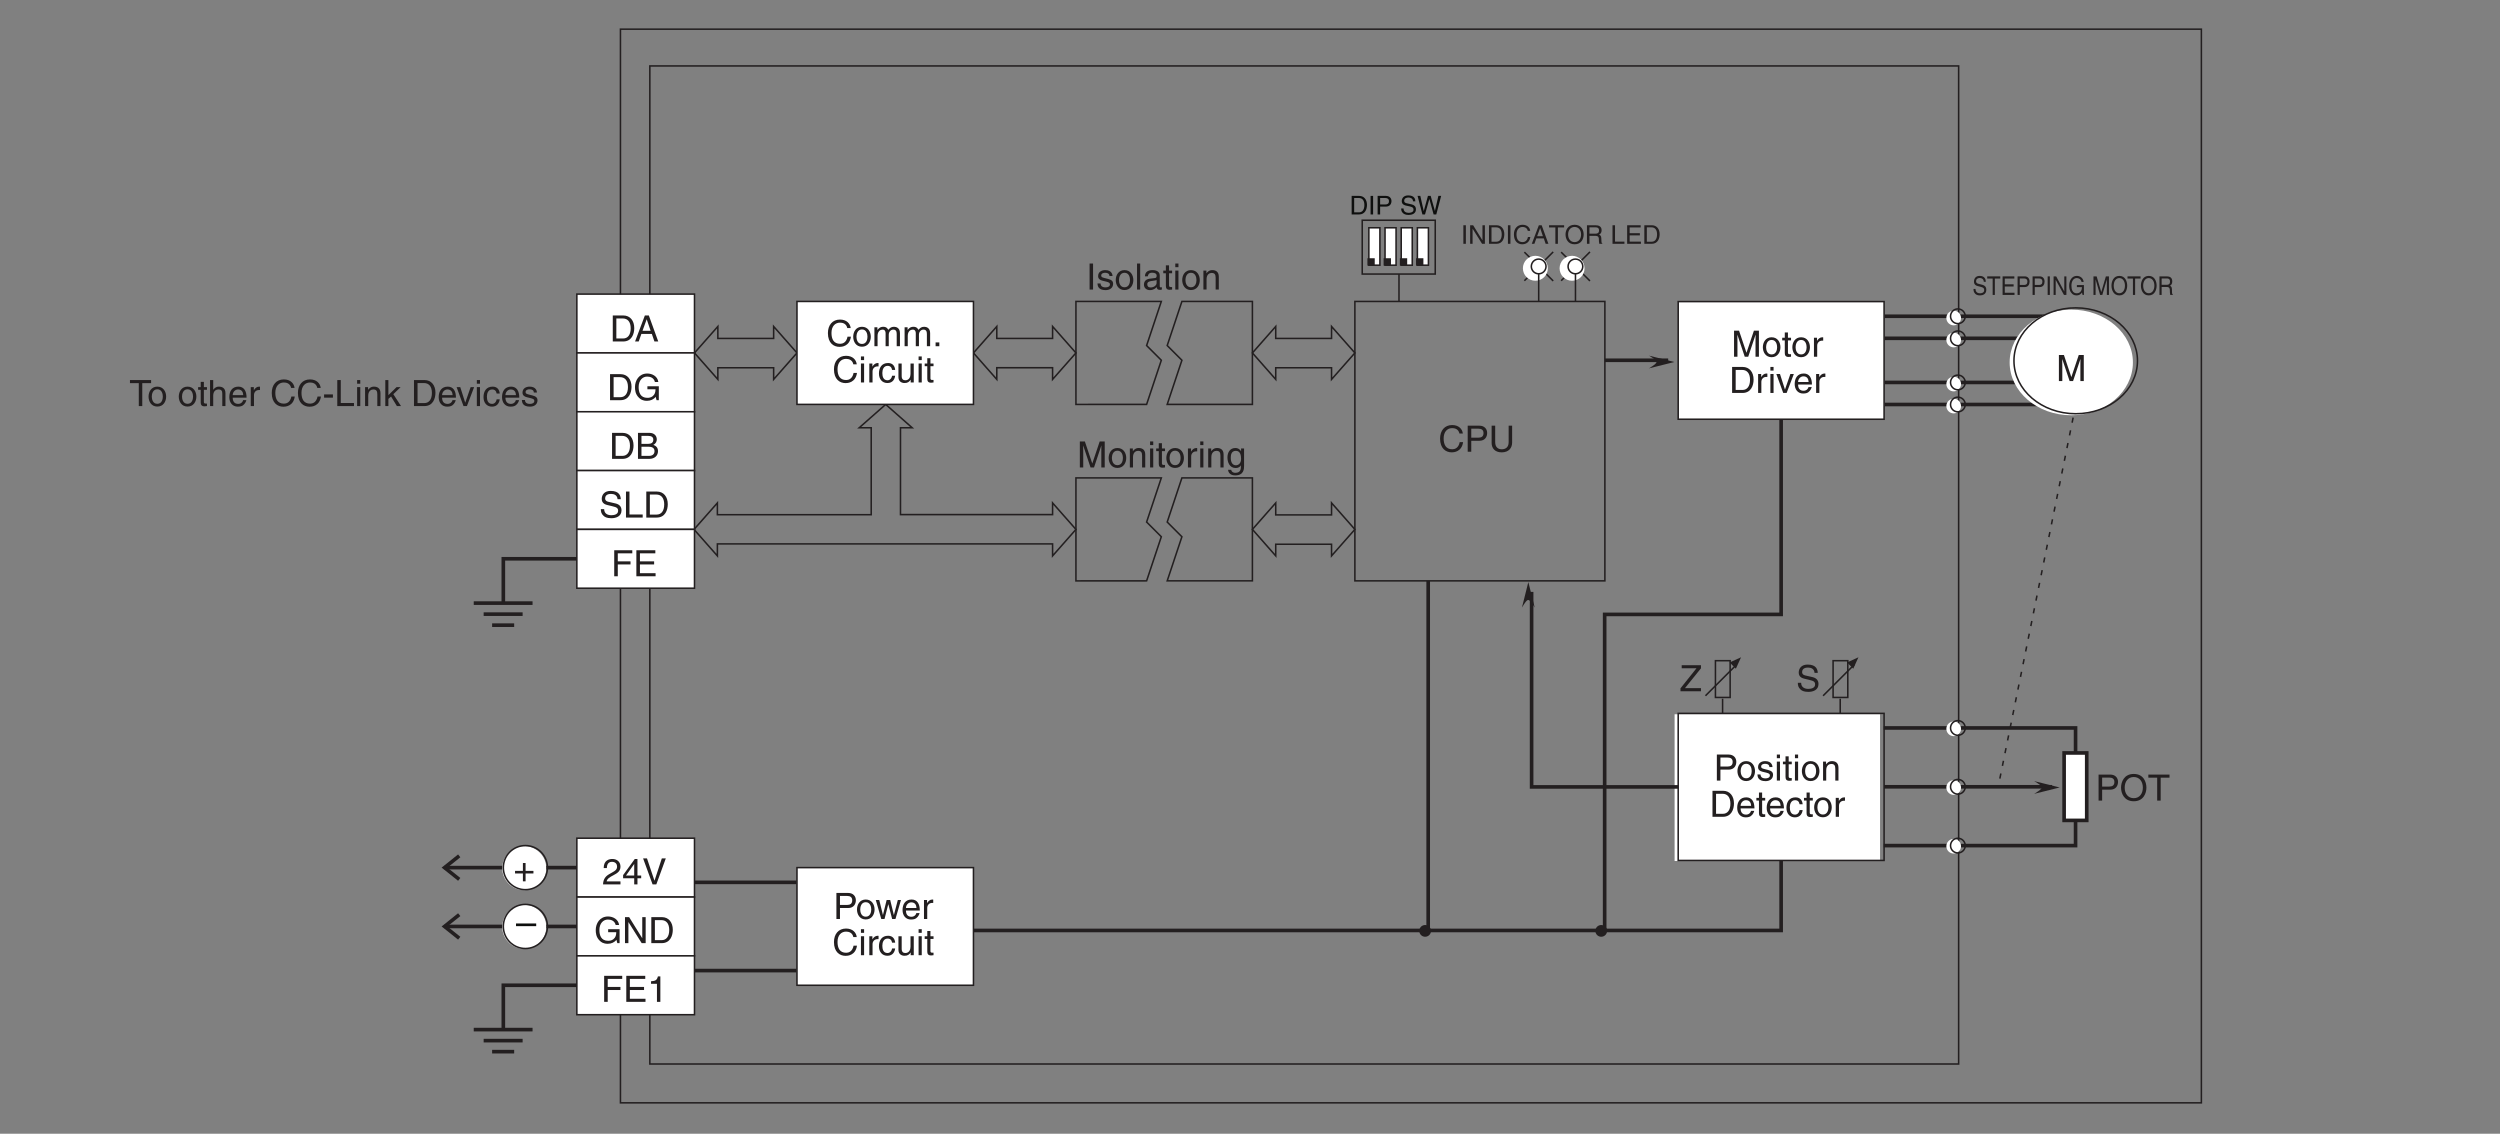 <?xml version="1.0" encoding="UTF-8"?>
<svg xmlns="http://www.w3.org/2000/svg" xmlns:xlink="http://www.w3.org/1999/xlink" width="481.89pt" height="218.53pt" viewBox="0 0 481.89 218.53" version="1.2">
<rect x="0" y="0" width="481.89" height="218.53" fill="#808080" stroke="none"/>
<defs>
<g>
<symbol overflow="visible" id="glyph0-0">
<path style="stroke:none;" d="M 0 0 L 3.5 0 L 3.5 -4.891 L 0 -4.891 Z M 1.75 -2.766 L 0.562 -4.547 L 2.938 -4.547 Z M 1.953 -2.438 L 3.141 -4.219 L 3.141 -0.656 Z M 0.562 -0.344 L 1.75 -2.125 L 2.938 -0.344 Z M 0.344 -4.219 L 1.531 -2.438 L 0.344 -0.656 Z M 0.344 -4.219 "/>
</symbol>
<symbol overflow="visible" id="glyph0-1">
<path style="stroke:none;" d="M 1.281 -4.438 L 2.656 -4.438 C 3.219 -4.438 3.641 -4.234 3.641 -3.594 C 3.641 -2.922 3.234 -2.703 2.625 -2.703 L 1.281 -2.703 Z M 1.281 -2.109 L 2.859 -2.109 C 3.953 -2.109 4.344 -2.906 4.344 -3.609 C 4.344 -4.422 3.781 -5.016 2.859 -5.016 L 0.594 -5.016 L 0.594 0 L 1.281 0 Z M 1.281 -2.109 "/>
</symbol>
<symbol overflow="visible" id="glyph0-2">
<path style="stroke:none;" d="M 4.469 -2.5 C 4.469 -1.328 3.812 -0.469 2.719 -0.469 C 1.625 -0.469 0.969 -1.328 0.969 -2.5 C 0.969 -3.688 1.625 -4.547 2.719 -4.547 C 3.812 -4.547 4.469 -3.688 4.469 -2.5 Z M 5.156 -2.5 C 5.156 -3.594 4.594 -5.141 2.719 -5.141 C 0.844 -5.141 0.266 -3.594 0.266 -2.5 C 0.266 -1.422 0.844 0.125 2.719 0.125 C 4.594 0.125 5.156 -1.422 5.156 -2.5 Z M 5.156 -2.5 "/>
</symbol>
<symbol overflow="visible" id="glyph0-3">
<path style="stroke:none;" d="M 0.094 -4.422 L 1.797 -4.422 L 1.797 0 L 2.469 0 L 2.469 -4.422 L 4.172 -4.422 L 4.172 -5.016 L 0.094 -5.016 Z M 0.094 -4.422 "/>
</symbol>
<symbol overflow="visible" id="glyph0-4">
<path style="stroke:none;" d="M 4.703 -3.5 C 4.609 -4.344 3.938 -5.141 2.641 -5.141 C 1.188 -5.141 0.312 -4.078 0.312 -2.531 C 0.312 -0.609 1.422 0.125 2.562 0.125 C 2.938 0.125 4.484 0.047 4.75 -1.844 L 4.094 -1.844 C 3.875 -0.672 3.109 -0.469 2.672 -0.469 C 1.422 -0.469 1 -1.375 1 -2.562 C 1 -3.875 1.734 -4.547 2.641 -4.547 C 3.125 -4.547 3.859 -4.391 4.047 -3.5 Z M 4.703 -3.5 "/>
</symbol>
<symbol overflow="visible" id="glyph0-5">
<path style="stroke:none;" d="M 3.828 -5.016 L 3.828 -1.844 C 3.828 -0.75 3.125 -0.469 2.5 -0.469 C 1.891 -0.469 1.234 -0.766 1.234 -1.859 L 1.234 -5.016 L 0.547 -5.016 L 0.547 -1.672 C 0.547 -0.734 1.125 0.125 2.484 0.125 C 3.859 0.125 4.5 -0.734 4.5 -1.766 L 4.5 -5.016 Z M 3.828 -5.016 "/>
</symbol>
<symbol overflow="visible" id="glyph0-6">
<path style="stroke:none;" d="M 0.25 -1.828 C 0.25 -0.891 0.781 0.094 1.938 0.094 C 3.109 0.094 3.641 -0.891 3.641 -1.828 C 3.641 -2.766 3.109 -3.75 1.938 -3.75 C 0.781 -3.75 0.25 -2.766 0.25 -1.828 Z M 0.875 -1.828 C 0.875 -2.312 1.062 -3.234 1.938 -3.234 C 2.828 -3.234 3 -2.312 3 -1.828 C 3 -1.344 2.828 -0.438 1.938 -0.438 C 1.062 -0.438 0.875 -1.344 0.875 -1.828 Z M 0.875 -1.828 "/>
</symbol>
<symbol overflow="visible" id="glyph0-7">
<path style="stroke:none;" d="M 0.453 0 L 1.062 0 L 1.062 -1.984 C 1.062 -2.984 1.688 -3.203 2.031 -3.203 C 2.484 -3.203 2.609 -2.828 2.609 -2.531 L 2.609 0 L 3.219 0 L 3.219 -2.234 C 3.219 -2.719 3.562 -3.203 4.078 -3.203 C 4.609 -3.203 4.75 -2.859 4.75 -2.359 L 4.75 0 L 5.375 0 L 5.375 -2.531 C 5.375 -3.562 4.625 -3.75 4.234 -3.75 C 3.672 -3.75 3.422 -3.5 3.125 -3.156 C 3.016 -3.359 2.812 -3.75 2.156 -3.75 C 1.5 -3.75 1.188 -3.328 1.047 -3.141 L 1.031 -3.141 L 1.031 -3.656 L 0.453 -3.656 Z M 0.453 0 "/>
</symbol>
<symbol overflow="visible" id="glyph0-8">
<path style="stroke:none;" d="M 1.328 -0.734 L 0.609 -0.734 L 0.609 0 L 1.328 0 Z M 1.328 -0.734 "/>
</symbol>
<symbol overflow="visible" id="glyph0-9">
<path style="stroke:none;" d="M 1.078 -3.656 L 0.469 -3.656 L 0.469 0 L 1.078 0 Z M 1.078 -4.312 L 1.078 -5.016 L 0.469 -5.016 L 0.469 -4.312 Z M 1.078 -4.312 "/>
</symbol>
<symbol overflow="visible" id="glyph0-10">
<path style="stroke:none;" d="M 1.156 -2.125 C 1.156 -2.656 1.516 -3.094 2.094 -3.094 L 2.312 -3.094 L 2.312 -3.734 C 2.266 -3.75 2.234 -3.75 2.156 -3.75 C 1.703 -3.75 1.375 -3.469 1.125 -3.047 L 1.125 -3.656 L 0.531 -3.656 L 0.531 0 L 1.156 0 Z M 1.156 -2.125 "/>
</symbol>
<symbol overflow="visible" id="glyph0-11">
<path style="stroke:none;" d="M 3.328 -2.422 C 3.281 -3.062 2.922 -3.75 1.969 -3.75 C 0.75 -3.75 0.203 -2.859 0.203 -1.719 C 0.203 -0.672 0.812 0.109 1.844 0.109 C 2.906 0.109 3.266 -0.719 3.328 -1.297 L 2.734 -1.297 C 2.641 -0.734 2.281 -0.422 1.859 -0.422 C 1.016 -0.422 0.859 -1.203 0.859 -1.828 C 0.859 -2.484 1.109 -3.203 1.875 -3.203 C 2.391 -3.203 2.656 -2.906 2.734 -2.422 Z M 3.328 -2.422 "/>
</symbol>
<symbol overflow="visible" id="glyph0-12">
<path style="stroke:none;" d="M 3.422 0 L 3.422 -3.656 L 2.797 -3.656 L 2.797 -1.641 C 2.797 -1.109 2.562 -0.422 1.797 -0.422 C 1.391 -0.422 1.094 -0.625 1.094 -1.234 L 1.094 -3.656 L 0.469 -3.656 L 0.469 -1.031 C 0.469 -0.156 1.125 0.109 1.656 0.109 C 2.25 0.109 2.562 -0.125 2.828 -0.547 L 2.828 0 Z M 3.422 0 "/>
</symbol>
<symbol overflow="visible" id="glyph0-13">
<path style="stroke:none;" d="M 1.797 -3.141 L 1.797 -3.656 L 1.203 -3.656 L 1.203 -4.672 L 0.594 -4.672 L 0.594 -3.656 L 0.094 -3.656 L 0.094 -3.141 L 0.594 -3.141 L 0.594 -0.734 C 0.594 -0.297 0.719 0.047 1.328 0.047 C 1.391 0.047 1.578 0.016 1.797 0 L 1.797 -0.484 L 1.578 -0.484 C 1.453 -0.484 1.203 -0.484 1.203 -0.766 L 1.203 -3.141 Z M 1.797 -3.141 "/>
</symbol>
<symbol overflow="visible" id="glyph0-14">
<path style="stroke:none;" d="M 5.312 0 L 5.312 -5.016 L 4.344 -5.016 L 2.922 -0.781 L 2.906 -0.781 L 1.484 -5.016 L 0.516 -5.016 L 0.516 0 L 1.172 0 L 1.172 -2.969 C 1.172 -3.109 1.156 -3.75 1.156 -4.203 L 1.172 -4.203 L 2.578 0 L 3.25 0 L 4.656 -4.219 L 4.672 -4.219 C 4.672 -3.75 4.656 -3.109 4.656 -2.969 L 4.656 0 Z M 5.312 0 "/>
</symbol>
<symbol overflow="visible" id="glyph0-15">
<path style="stroke:none;" d="M 0.562 0 L 2.562 0 C 4.219 0 4.703 -1.453 4.703 -2.578 C 4.703 -4.016 3.906 -5.016 2.594 -5.016 L 0.562 -5.016 Z M 1.25 -4.438 L 2.5 -4.438 C 3.422 -4.438 4.016 -3.797 4.016 -2.531 C 4.016 -1.266 3.438 -0.578 2.562 -0.578 L 1.25 -0.578 Z M 1.25 -4.438 "/>
</symbol>
<symbol overflow="visible" id="glyph0-16">
<path style="stroke:none;" d="M 1.734 -0.672 L 1.719 -0.672 L 0.766 -3.656 L 0.062 -3.656 L 1.391 0 L 2.047 0 L 3.438 -3.656 L 2.766 -3.656 Z M 1.734 -0.672 "/>
</symbol>
<symbol overflow="visible" id="glyph0-17">
<path style="stroke:none;" d="M 2.938 -1.141 C 2.922 -0.875 2.578 -0.422 2 -0.422 C 1.297 -0.422 0.938 -0.859 0.938 -1.625 L 3.609 -1.625 C 3.609 -2.922 3.094 -3.75 2.031 -3.75 C 0.828 -3.75 0.281 -2.859 0.281 -1.719 C 0.281 -0.672 0.891 0.109 1.906 0.109 C 2.5 0.109 2.734 -0.031 2.906 -0.141 C 3.359 -0.453 3.531 -0.969 3.562 -1.141 Z M 0.938 -2.109 C 0.938 -2.688 1.391 -3.203 1.953 -3.203 C 2.703 -3.203 2.938 -2.688 2.969 -2.109 Z M 0.938 -2.109 "/>
</symbol>
<symbol overflow="visible" id="glyph0-18">
<path style="stroke:none;" d="M 3.125 -2.609 C 3.125 -2.797 3.031 -3.75 1.719 -3.75 C 1 -3.75 0.344 -3.391 0.344 -2.594 C 0.344 -2.094 0.672 -1.828 1.188 -1.703 L 1.906 -1.531 C 2.422 -1.391 2.625 -1.297 2.625 -1 C 2.625 -0.594 2.234 -0.422 1.781 -0.422 C 0.922 -0.422 0.844 -0.891 0.812 -1.172 L 0.219 -1.172 C 0.25 -0.734 0.344 0.109 1.797 0.109 C 2.625 0.109 3.234 -0.344 3.234 -1.109 C 3.234 -1.594 2.969 -1.875 2.219 -2.062 L 1.594 -2.219 C 1.125 -2.344 0.938 -2.406 0.938 -2.703 C 0.938 -3.156 1.469 -3.234 1.656 -3.234 C 2.438 -3.234 2.516 -2.844 2.531 -2.609 Z M 3.125 -2.609 "/>
</symbol>
<symbol overflow="visible" id="glyph0-19">
<path style="stroke:none;" d="M 3.422 -2.484 C 3.422 -3.531 2.719 -3.75 2.156 -3.75 C 1.516 -3.75 1.188 -3.328 1.047 -3.141 L 1.031 -3.141 L 1.031 -3.656 L 0.453 -3.656 L 0.453 0 L 1.062 0 L 1.062 -1.984 C 1.062 -2.984 1.688 -3.203 2.031 -3.203 C 2.641 -3.203 2.812 -2.891 2.812 -2.25 L 2.812 0 L 3.422 0 Z M 3.422 -2.484 "/>
</symbol>
<symbol overflow="visible" id="glyph0-20">
<path style="stroke:none;" d="M 4.188 -3.547 C 4.156 -4.094 3.984 -5.141 2.234 -5.141 C 1.016 -5.141 0.516 -4.375 0.516 -3.594 C 0.516 -2.719 1.25 -2.5 1.578 -2.422 L 2.609 -2.172 C 3.422 -1.984 3.672 -1.812 3.672 -1.297 C 3.672 -0.578 2.844 -0.453 2.359 -0.453 C 1.719 -0.453 0.984 -0.719 0.984 -1.625 L 0.344 -1.625 C 0.344 -1.156 0.422 -0.734 0.859 -0.344 C 1.078 -0.141 1.438 0.125 2.375 0.125 C 3.234 0.125 4.328 -0.203 4.328 -1.391 C 4.328 -2.172 3.844 -2.562 3.188 -2.719 L 1.766 -3.047 C 1.469 -3.125 1.172 -3.266 1.172 -3.688 C 1.172 -4.453 1.891 -4.562 2.312 -4.562 C 2.875 -4.562 3.516 -4.328 3.562 -3.547 Z M 4.188 -3.547 "/>
</symbol>
<symbol overflow="visible" id="glyph0-21">
<path style="stroke:none;" d="M 4.109 -0.594 L 1.016 -0.594 L 4.109 -4.422 L 4.109 -5.016 L 0.391 -5.016 L 0.391 -4.422 L 3.234 -4.422 L 0.156 -0.562 L 0.156 0 L 4.109 0 Z M 4.109 -0.594 "/>
</symbol>
<symbol overflow="visible" id="glyph0-22">
<path style="stroke:none;" d="M 2.5 -2.828 L 2.516 -2.828 L 3.25 0 L 3.891 0 L 4.953 -3.656 L 4.344 -3.656 L 3.594 -0.781 L 3.578 -0.781 L 2.875 -3.656 L 2.188 -3.656 L 1.484 -0.781 L 1.469 -0.781 L 0.766 -3.656 L 0.094 -3.656 L 1.156 0 L 1.781 0 Z M 2.5 -2.828 "/>
</symbol>
<symbol overflow="visible" id="glyph0-23">
<path style="stroke:none;" d=""/>
</symbol>
<symbol overflow="visible" id="glyph0-24">
<path style="stroke:none;" d="M 3.328 -1.453 L 3.828 0 L 4.562 0 L 2.75 -5.016 L 1.984 -5.016 L 0.094 0 L 0.797 0 L 1.312 -1.453 Z M 1.531 -2.062 L 2.328 -4.266 L 2.344 -4.266 L 3.094 -2.062 Z M 1.531 -2.062 "/>
</symbol>
<symbol overflow="visible" id="glyph0-25">
<path style="stroke:none;" d="M 2.719 -2.109 L 4.281 -2.109 C 4.281 -1.562 4.172 -1.125 3.734 -0.766 C 3.359 -0.469 2.953 -0.453 2.703 -0.453 C 1.375 -0.453 1.031 -1.5 1.031 -2.516 C 1.031 -3.828 1.781 -4.547 2.672 -4.547 C 3.234 -4.547 3.953 -4.359 4.172 -3.5 L 4.828 -3.5 C 4.688 -4.609 3.641 -5.141 2.703 -5.141 C 1.078 -5.141 0.328 -3.766 0.328 -2.547 C 0.328 -2.016 0.359 -1.156 1.125 -0.438 C 1.391 -0.188 1.797 0.125 2.656 0.125 C 3.344 0.125 3.969 -0.172 4.312 -0.656 L 4.484 0 L 4.922 0 L 4.922 -2.688 L 2.719 -2.688 Z M 2.719 -2.109 "/>
</symbol>
<symbol overflow="visible" id="glyph0-26">
<path style="stroke:none;" d="M 1.188 -4.438 L 2.422 -4.438 C 3.172 -4.438 3.469 -4.172 3.469 -3.703 C 3.469 -3.094 3.062 -2.891 2.422 -2.891 L 1.188 -2.891 Z M 0.516 0 L 2.672 0 C 3.781 0 4.375 -0.672 4.375 -1.484 C 4.375 -2.344 3.797 -2.562 3.469 -2.703 C 4.016 -2.969 4.141 -3.422 4.141 -3.75 C 4.141 -4.438 3.656 -5.016 2.719 -5.016 L 0.516 -5.016 Z M 1.188 -2.344 L 2.531 -2.344 C 3.078 -2.344 3.703 -2.203 3.703 -1.5 C 3.703 -0.938 3.344 -0.578 2.641 -0.578 L 1.188 -0.578 Z M 1.188 -2.344 "/>
</symbol>
<symbol overflow="visible" id="glyph0-27">
<path style="stroke:none;" d="M 1.203 -5.016 L 0.531 -5.016 L 0.531 0 L 3.75 0 L 3.75 -0.594 L 1.203 -0.594 Z M 1.203 -5.016 "/>
</symbol>
<symbol overflow="visible" id="glyph0-28">
<path style="stroke:none;" d="M 1.281 -2.281 L 3.734 -2.281 L 3.734 -2.875 L 1.281 -2.875 L 1.281 -4.422 L 4.078 -4.422 L 4.078 -5.016 L 0.594 -5.016 L 0.594 0 L 1.281 0 Z M 1.281 -2.281 "/>
</symbol>
<symbol overflow="visible" id="glyph0-29">
<path style="stroke:none;" d="M 4.297 -0.594 L 1.281 -0.594 L 1.281 -2.281 L 4.016 -2.281 L 4.016 -2.875 L 1.281 -2.875 L 1.281 -4.422 L 4.25 -4.422 L 4.25 -5.016 L 0.594 -5.016 L 0.594 0 L 4.297 0 Z M 4.297 -0.594 "/>
</symbol>
<symbol overflow="visible" id="glyph0-30">
<path style="stroke:none;" d="M 0.922 -3.156 C 0.938 -3.5 0.984 -4.359 1.906 -4.359 C 2.641 -4.359 2.891 -3.859 2.891 -3.469 C 2.891 -2.828 2.5 -2.625 1.984 -2.328 L 1.328 -1.953 C 0.672 -1.562 0.219 -1.016 0.188 0 L 3.547 0 L 3.547 -0.578 L 0.875 -0.578 C 0.906 -0.766 1.047 -1.156 1.719 -1.516 L 2.234 -1.797 C 2.969 -2.188 3.547 -2.562 3.547 -3.438 C 3.547 -4.359 2.859 -4.906 2 -4.906 C 1.469 -4.906 0.312 -4.75 0.312 -3.156 Z M 0.922 -3.156 "/>
</symbol>
<symbol overflow="visible" id="glyph0-31">
<path style="stroke:none;" d="M 3.656 -1.188 L 3.656 -1.719 L 2.938 -1.719 L 2.938 -4.906 L 2.422 -4.906 L 0.172 -1.797 L 0.172 -1.188 L 2.312 -1.188 L 2.312 0 L 2.938 0 L 2.938 -1.188 Z M 2.312 -3.953 L 2.312 -1.719 L 0.734 -1.719 Z M 2.312 -3.953 "/>
</symbol>
<symbol overflow="visible" id="glyph0-32">
<path style="stroke:none;" d="M 2.344 -0.734 L 2.328 -0.734 L 0.891 -5.016 L 0.141 -5.016 L 1.969 0 L 2.688 0 L 4.516 -5.016 L 3.75 -5.016 Z M 2.344 -0.734 "/>
</symbol>
<symbol overflow="visible" id="glyph0-33">
<path style="stroke:none;" d="M 3.859 -0.969 L 3.844 -0.969 L 1.328 -5.016 L 0.531 -5.016 L 0.531 0 L 1.188 0 L 1.188 -4.047 L 1.203 -4.047 L 3.75 0 L 4.516 0 L 4.516 -5.016 L 3.859 -5.016 Z M 3.859 -0.969 "/>
</symbol>
<symbol overflow="visible" id="glyph0-34">
<path style="stroke:none;" d="M 2.5 -4.906 L 2.031 -4.906 C 1.828 -4.109 1.5 -4.031 0.703 -3.969 L 0.703 -3.484 L 1.844 -3.484 L 1.844 0 L 2.5 0 Z M 2.5 -4.906 "/>
</symbol>
<symbol overflow="visible" id="glyph0-35">
<path style="stroke:none;" d="M 3.422 -2.484 C 3.422 -3.531 2.719 -3.75 2.156 -3.75 C 1.562 -3.75 1.25 -3.391 1.078 -3.156 L 1.062 -3.156 L 1.062 -5.016 L 0.453 -5.016 L 0.453 0 L 1.062 0 L 1.062 -1.984 C 1.062 -2.906 1.578 -3.203 2.094 -3.203 C 2.672 -3.203 2.812 -2.891 2.812 -2.391 L 2.812 0 L 3.422 0 Z M 3.422 -2.484 "/>
</symbol>
<symbol overflow="visible" id="glyph0-36">
<path style="stroke:none;" d="M 2.016 -2.25 L 0.312 -2.25 L 0.312 -1.625 L 2.016 -1.625 Z M 2.016 -2.25 "/>
</symbol>
<symbol overflow="visible" id="glyph0-37">
<path style="stroke:none;" d="M 2.016 -2.297 L 3.422 -3.656 L 2.641 -3.656 L 1.062 -2.109 L 1.062 -5.016 L 0.469 -5.016 L 0.469 0 L 1.062 0 L 1.062 -1.391 L 1.578 -1.844 L 2.703 0 L 3.5 0 Z M 2.016 -2.297 "/>
</symbol>
<symbol overflow="visible" id="glyph0-38">
<path style="stroke:none;" d="M 3.891 -2.188 L 0 -2.188 L 0 -1.672 L 3.891 -1.672 Z M 3.891 -2.188 "/>
</symbol>
<symbol overflow="visible" id="glyph0-39">
<path style="stroke:none;" d="M 1.781 -2.016 L 0.266 -2.016 L 0.266 -1.516 L 1.781 -1.516 L 1.781 0 L 2.297 0 L 2.297 -1.516 L 3.812 -1.516 L 3.812 -2.016 L 2.297 -2.016 L 2.297 -3.531 L 1.781 -3.531 Z M 1.781 -2.016 "/>
</symbol>
<symbol overflow="visible" id="glyph0-40">
<path style="stroke:none;" d="M 1.312 -5.016 L 0.641 -5.016 L 0.641 0 L 1.312 0 Z M 1.312 -5.016 "/>
</symbol>
<symbol overflow="visible" id="glyph0-41">
<path style="stroke:none;" d="M 1.078 -5.016 L 0.469 -5.016 L 0.469 0 L 1.078 0 Z M 1.078 -5.016 "/>
</symbol>
<symbol overflow="visible" id="glyph0-42">
<path style="stroke:none;" d="M 1 -2.547 C 1.047 -2.828 1.141 -3.25 1.844 -3.25 C 2.422 -3.25 2.703 -3.031 2.703 -2.656 C 2.703 -2.297 2.516 -2.234 2.375 -2.219 L 1.359 -2.094 C 0.344 -1.969 0.25 -1.25 0.25 -0.953 C 0.25 -0.328 0.719 0.109 1.391 0.109 C 2.109 0.109 2.484 -0.234 2.719 -0.484 C 2.734 -0.203 2.828 0.062 3.359 0.062 C 3.5 0.062 3.594 0.031 3.703 0 L 3.703 -0.453 C 3.625 -0.438 3.562 -0.422 3.5 -0.422 C 3.375 -0.422 3.297 -0.484 3.297 -0.641 L 3.297 -2.734 C 3.297 -3.672 2.234 -3.75 1.938 -3.75 C 1.047 -3.75 0.469 -3.422 0.438 -2.547 Z M 2.688 -1.266 C 2.688 -0.781 2.125 -0.406 1.547 -0.406 C 1.094 -0.406 0.891 -0.641 0.891 -1.047 C 0.891 -1.5 1.375 -1.594 1.672 -1.641 C 2.438 -1.734 2.578 -1.781 2.688 -1.859 Z M 2.688 -1.266 "/>
</symbol>
<symbol overflow="visible" id="glyph0-43">
<path style="stroke:none;" d="M 0.922 -1.844 C 0.922 -2.312 0.969 -3.203 1.906 -3.203 C 2.797 -3.203 2.906 -2.25 2.906 -1.656 C 2.906 -0.688 2.297 -0.422 1.906 -0.422 C 1.234 -0.422 0.922 -1.031 0.922 -1.844 Z M 3.484 -3.656 L 2.906 -3.656 L 2.906 -3.141 L 2.891 -3.141 C 2.75 -3.344 2.469 -3.75 1.797 -3.75 C 0.828 -3.75 0.281 -2.969 0.281 -1.938 C 0.281 -1.062 0.641 0.109 1.891 0.109 C 2.375 0.109 2.703 -0.125 2.859 -0.391 L 2.859 -0.406 L 2.875 -0.406 L 2.875 -0.266 C 2.875 0.172 2.891 1.031 1.828 1.031 C 1.688 1.031 1.125 1.031 1 0.453 L 0.391 0.453 C 0.516 1.422 1.359 1.531 1.781 1.531 C 3.484 1.531 3.484 0.219 3.484 -0.297 Z M 3.484 -3.656 "/>
</symbol>
<symbol overflow="visible" id="glyph1-0">
<path style="stroke:none;" d="M 0 0 L 2.5 0 L 2.5 -3.484 L 0 -3.484 Z M 1.25 -1.969 L 0.406 -3.234 L 2.094 -3.234 Z M 1.391 -1.75 L 2.25 -3.016 L 2.25 -0.469 Z M 0.406 -0.25 L 1.25 -1.516 L 2.094 -0.25 Z M 0.25 -3.016 L 1.094 -1.75 L 0.25 -0.469 Z M 0.25 -3.016 "/>
</symbol>
<symbol overflow="visible" id="glyph1-1">
<path style="stroke:none;" d="M 0.938 -3.578 L 0.453 -3.578 L 0.453 0 L 0.938 0 Z M 0.938 -3.578 "/>
</symbol>
<symbol overflow="visible" id="glyph1-2">
<path style="stroke:none;" d="M 2.75 -0.688 L 2.734 -0.688 L 0.953 -3.578 L 0.375 -3.578 L 0.375 0 L 0.844 0 L 0.844 -2.891 L 0.859 -2.891 L 2.672 0 L 3.219 0 L 3.219 -3.578 L 2.75 -3.578 Z M 2.75 -0.688 "/>
</symbol>
<symbol overflow="visible" id="glyph1-3">
<path style="stroke:none;" d="M 0.406 0 L 1.828 0 C 3.016 0 3.359 -1.031 3.359 -1.844 C 3.359 -2.875 2.781 -3.578 1.859 -3.578 L 0.406 -3.578 Z M 0.891 -3.172 L 1.797 -3.172 C 2.453 -3.172 2.859 -2.719 2.859 -1.812 C 2.859 -0.906 2.453 -0.406 1.828 -0.406 L 0.891 -0.406 Z M 0.891 -3.172 "/>
</symbol>
<symbol overflow="visible" id="glyph1-4">
<path style="stroke:none;" d="M 3.359 -2.5 C 3.297 -3.094 2.812 -3.672 1.891 -3.672 C 0.844 -3.672 0.219 -2.906 0.219 -1.812 C 0.219 -0.438 1.016 0.094 1.828 0.094 C 2.094 0.094 3.188 0.031 3.391 -1.312 L 2.922 -1.312 C 2.766 -0.484 2.219 -0.328 1.906 -0.328 C 1.016 -0.328 0.719 -0.984 0.719 -1.828 C 0.719 -2.766 1.234 -3.25 1.891 -3.25 C 2.234 -3.25 2.75 -3.125 2.891 -2.5 Z M 3.359 -2.5 "/>
</symbol>
<symbol overflow="visible" id="glyph1-5">
<path style="stroke:none;" d="M 2.375 -1.047 L 2.734 0 L 3.266 0 L 1.969 -3.578 L 1.422 -3.578 L 0.062 0 L 0.562 0 L 0.938 -1.047 Z M 1.094 -1.469 L 1.672 -3.047 L 2.203 -1.469 Z M 1.094 -1.469 "/>
</symbol>
<symbol overflow="visible" id="glyph1-6">
<path style="stroke:none;" d="M 0.062 -3.156 L 1.281 -3.156 L 1.281 0 L 1.766 0 L 1.766 -3.156 L 2.969 -3.156 L 2.969 -3.578 L 0.062 -3.578 Z M 0.062 -3.156 "/>
</symbol>
<symbol overflow="visible" id="glyph1-7">
<path style="stroke:none;" d="M 3.188 -1.797 C 3.188 -0.953 2.719 -0.328 1.938 -0.328 C 1.156 -0.328 0.688 -0.953 0.688 -1.797 C 0.688 -2.625 1.156 -3.25 1.938 -3.25 C 2.719 -3.25 3.188 -2.625 3.188 -1.797 Z M 3.688 -1.797 C 3.688 -2.562 3.281 -3.672 1.938 -3.672 C 0.609 -3.672 0.188 -2.562 0.188 -1.797 C 0.188 -1.016 0.609 0.094 1.938 0.094 C 3.281 0.094 3.688 -1.016 3.688 -1.797 Z M 3.688 -1.797 "/>
</symbol>
<symbol overflow="visible" id="glyph1-8">
<path style="stroke:none;" d="M 0.922 -1.531 L 2.094 -1.531 C 2.672 -1.531 2.734 -1.188 2.734 -0.891 C 2.734 -0.766 2.75 -0.219 2.812 0 L 3.406 0 L 3.406 -0.078 C 3.266 -0.172 3.234 -0.234 3.234 -0.438 L 3.203 -1.094 C 3.188 -1.578 2.969 -1.672 2.766 -1.766 C 3 -1.891 3.266 -2.094 3.266 -2.609 C 3.266 -3.375 2.688 -3.578 2.094 -3.578 L 0.438 -3.578 L 0.438 0 L 0.922 0 Z M 0.922 -3.172 L 2.125 -3.172 C 2.375 -3.172 2.766 -3.125 2.766 -2.562 C 2.766 -2.031 2.391 -1.953 2.047 -1.953 L 0.922 -1.953 Z M 0.922 -3.172 "/>
</symbol>
<symbol overflow="visible" id="glyph1-9">
<path style="stroke:none;" d=""/>
</symbol>
<symbol overflow="visible" id="glyph1-10">
<path style="stroke:none;" d="M 0.859 -3.578 L 0.375 -3.578 L 0.375 0 L 2.672 0 L 2.672 -0.422 L 0.859 -0.422 Z M 0.859 -3.578 "/>
</symbol>
<symbol overflow="visible" id="glyph1-11">
<path style="stroke:none;" d="M 3.078 -0.422 L 0.906 -0.422 L 0.906 -1.625 L 2.875 -1.625 L 2.875 -2.047 L 0.906 -2.047 L 0.906 -3.156 L 3.031 -3.156 L 3.031 -3.578 L 0.422 -3.578 L 0.422 0 L 3.078 0 Z M 3.078 -0.422 "/>
</symbol>
<symbol overflow="visible" id="glyph1-12">
<path style="stroke:none;" d="M 0.906 -3.172 L 1.891 -3.172 C 2.297 -3.172 2.609 -3.016 2.609 -2.562 C 2.609 -2.078 2.312 -1.922 1.875 -1.922 L 0.906 -1.922 Z M 0.906 -1.516 L 2.031 -1.516 C 2.812 -1.516 3.094 -2.078 3.094 -2.578 C 3.094 -3.156 2.703 -3.578 2.031 -3.578 L 0.422 -3.578 L 0.422 0 L 0.906 0 Z M 0.906 -1.516 "/>
</symbol>
<symbol overflow="visible" id="glyph1-13">
<path style="stroke:none;" d="M 2.984 -2.531 C 2.969 -2.922 2.844 -3.672 1.594 -3.672 C 0.734 -3.672 0.359 -3.125 0.359 -2.562 C 0.359 -1.938 0.891 -1.781 1.125 -1.719 L 1.859 -1.562 C 2.453 -1.422 2.625 -1.297 2.625 -0.922 C 2.625 -0.406 2.031 -0.312 1.688 -0.312 C 1.219 -0.312 0.703 -0.516 0.703 -1.156 L 0.25 -1.156 C 0.25 -0.828 0.297 -0.516 0.609 -0.25 C 0.766 -0.109 1.031 0.094 1.688 0.094 C 2.297 0.094 3.094 -0.141 3.094 -0.984 C 3.094 -1.562 2.734 -1.828 2.281 -1.938 L 1.25 -2.172 C 1.047 -2.234 0.828 -2.328 0.828 -2.625 C 0.828 -3.172 1.344 -3.266 1.656 -3.266 C 2.047 -3.266 2.516 -3.078 2.531 -2.531 Z M 2.984 -2.531 "/>
</symbol>
<symbol overflow="visible" id="glyph1-14">
<path style="stroke:none;" d="M 2.344 -2.969 L 2.359 -2.969 L 3.172 0 L 3.688 0 L 4.625 -3.578 L 4.094 -3.578 L 3.422 -0.672 L 2.609 -3.578 L 2.078 -3.578 L 1.281 -0.672 L 1.266 -0.672 L 0.609 -3.578 L 0.078 -3.578 L 1.016 0 L 1.516 0 Z M 2.344 -2.969 "/>
</symbol>
<symbol overflow="visible" id="glyph2-0">
<path style="stroke:none;" d="M 0 0 L 2.156 0 L 2.156 -3.484 L 0 -3.484 Z M 1.078 -1.969 L 0.344 -3.234 L 1.812 -3.234 Z M 1.219 -1.75 L 1.953 -3.016 L 1.953 -0.469 Z M 0.344 -0.25 L 1.078 -1.516 L 1.812 -0.25 Z M 0.219 -3.016 L 0.953 -1.75 L 0.219 -0.469 Z M 0.219 -3.016 "/>
</symbol>
<symbol overflow="visible" id="glyph2-1">
<path style="stroke:none;" d="M 2.594 -2.531 C 2.578 -2.922 2.469 -3.672 1.391 -3.672 C 0.625 -3.672 0.312 -3.125 0.312 -2.562 C 0.312 -1.938 0.781 -1.781 0.984 -1.719 L 1.609 -1.562 C 2.125 -1.422 2.281 -1.297 2.281 -0.922 C 2.281 -0.406 1.766 -0.312 1.469 -0.312 C 1.062 -0.312 0.609 -0.516 0.609 -1.156 L 0.219 -1.156 C 0.219 -0.828 0.266 -0.516 0.531 -0.25 C 0.672 -0.109 0.891 0.094 1.469 0.094 C 2 0.094 2.688 -0.141 2.688 -0.984 C 2.688 -1.562 2.375 -1.828 1.984 -1.938 L 1.094 -2.172 C 0.906 -2.234 0.719 -2.328 0.719 -2.625 C 0.719 -3.172 1.172 -3.266 1.438 -3.266 C 1.781 -3.266 2.188 -3.078 2.203 -2.531 Z M 2.594 -2.531 "/>
</symbol>
<symbol overflow="visible" id="glyph2-2">
<path style="stroke:none;" d="M 0.062 -3.156 L 1.109 -3.156 L 1.109 0 L 1.531 0 L 1.531 -3.156 L 2.578 -3.156 L 2.578 -3.578 L 0.062 -3.578 Z M 0.062 -3.156 "/>
</symbol>
<symbol overflow="visible" id="glyph2-3">
<path style="stroke:none;" d="M 2.672 -0.422 L 0.797 -0.422 L 0.797 -1.625 L 2.5 -1.625 L 2.5 -2.047 L 0.797 -2.047 L 0.797 -3.156 L 2.641 -3.156 L 2.641 -3.578 L 0.375 -3.578 L 0.375 0 L 2.672 0 Z M 2.672 -0.422 "/>
</symbol>
<symbol overflow="visible" id="glyph2-4">
<path style="stroke:none;" d="M 0.797 -3.172 L 1.641 -3.172 C 1.984 -3.172 2.266 -3.016 2.266 -2.562 C 2.266 -2.078 2 -1.922 1.625 -1.922 L 0.797 -1.922 Z M 0.797 -1.516 L 1.766 -1.516 C 2.453 -1.516 2.688 -2.078 2.688 -2.578 C 2.688 -3.156 2.344 -3.578 1.766 -3.578 L 0.375 -3.578 L 0.375 0 L 0.797 0 Z M 0.797 -1.516 "/>
</symbol>
<symbol overflow="visible" id="glyph2-5">
<path style="stroke:none;" d="M 0.812 -3.578 L 0.391 -3.578 L 0.391 0 L 0.812 0 Z M 0.812 -3.578 "/>
</symbol>
<symbol overflow="visible" id="glyph2-6">
<path style="stroke:none;" d="M 2.391 -0.688 L 2.375 -0.688 L 0.828 -3.578 L 0.328 -3.578 L 0.328 0 L 0.734 0 L 0.734 -2.891 L 0.75 -2.891 L 2.328 0 L 2.797 0 L 2.797 -3.578 L 2.391 -3.578 Z M 2.391 -0.688 "/>
</symbol>
<symbol overflow="visible" id="glyph2-7">
<path style="stroke:none;" d="M 1.688 -1.5 L 2.656 -1.5 C 2.656 -1.109 2.578 -0.797 2.312 -0.547 C 2.078 -0.344 1.828 -0.312 1.672 -0.312 C 0.844 -0.312 0.641 -1.062 0.641 -1.797 C 0.641 -2.734 1.094 -3.25 1.656 -3.25 C 2 -3.25 2.453 -3.109 2.594 -2.5 L 3 -2.5 C 2.906 -3.297 2.266 -3.672 1.672 -3.672 C 0.672 -3.672 0.203 -2.688 0.203 -1.812 C 0.203 -1.438 0.219 -0.828 0.703 -0.312 C 0.859 -0.125 1.109 0.094 1.656 0.094 C 2.078 0.094 2.469 -0.125 2.672 -0.469 L 2.781 0 L 3.047 0 L 3.047 -1.906 L 1.688 -1.906 Z M 1.688 -1.5 "/>
</symbol>
<symbol overflow="visible" id="glyph2-8">
<path style="stroke:none;" d=""/>
</symbol>
<symbol overflow="visible" id="glyph2-9">
<path style="stroke:none;" d="M 3.297 0 L 3.297 -3.578 L 2.703 -3.578 L 1.812 -0.547 L 0.922 -3.578 L 0.312 -3.578 L 0.312 0 L 0.719 0 L 0.719 -2.109 C 0.719 -2.219 0.719 -2.672 0.719 -3 L 1.594 0 L 2.016 0 L 2.891 -3 C 2.891 -2.672 2.891 -2.219 2.891 -2.109 L 2.891 0 Z M 3.297 0 "/>
</symbol>
<symbol overflow="visible" id="glyph2-10">
<path style="stroke:none;" d="M 2.766 -1.797 C 2.766 -0.953 2.359 -0.328 1.688 -0.328 C 1.016 -0.328 0.609 -0.953 0.609 -1.797 C 0.609 -2.625 1.016 -3.25 1.688 -3.25 C 2.359 -3.25 2.766 -2.625 2.766 -1.797 Z M 3.203 -1.797 C 3.203 -2.562 2.844 -3.672 1.688 -3.672 C 0.531 -3.672 0.172 -2.562 0.172 -1.797 C 0.172 -1.016 0.531 0.094 1.688 0.094 C 2.844 0.094 3.203 -1.016 3.203 -1.797 Z M 3.203 -1.797 "/>
</symbol>
<symbol overflow="visible" id="glyph2-11">
<path style="stroke:none;" d="M 0.797 -1.531 L 1.812 -1.531 C 2.312 -1.531 2.375 -1.188 2.375 -0.891 C 2.375 -0.766 2.391 -0.219 2.453 0 L 2.953 0 L 2.953 -0.078 C 2.828 -0.172 2.812 -0.234 2.797 -0.438 L 2.781 -1.094 C 2.766 -1.578 2.578 -1.672 2.406 -1.766 C 2.609 -1.891 2.844 -2.094 2.844 -2.609 C 2.844 -3.375 2.328 -3.578 1.812 -3.578 L 0.375 -3.578 L 0.375 0 L 0.797 0 Z M 0.797 -3.172 L 1.844 -3.172 C 2.062 -3.172 2.406 -3.125 2.406 -2.562 C 2.406 -2.031 2.078 -1.953 1.781 -1.953 L 0.797 -1.953 Z M 0.797 -3.172 "/>
</symbol>
</g>
</defs>
<g id="surface1">
<path style="fill:none;stroke-width:7;stroke-linecap:butt;stroke-linejoin:miter;stroke:rgb(13.73%,12.16%,12.549%);stroke-opacity:1;stroke-miterlimit:4;" d="M 3996.142 707.637 L 3996.142 777.435 L 3626.403 777.435 " transform="matrix(0.1,0,0,-0.1,0.462,218.061)"/>
<path style="fill:none;stroke-width:7;stroke-linecap:butt;stroke-linejoin:miter;stroke:rgb(13.73%,12.16%,12.549%);stroke-opacity:1;stroke-miterlimit:4;" d="M 3626.403 550.659 L 3996.142 550.659 L 3996.142 620.653 " transform="matrix(0.1,0,0,-0.1,0.462,218.061)"/>
<path style="fill:none;stroke-width:7;stroke-linecap:butt;stroke-linejoin:miter;stroke:rgb(13.73%,12.16%,12.549%);stroke-opacity:1;stroke-miterlimit:4;" d="M 3950.81 664.027 L 3627.029 664.027 " transform="matrix(0.1,0,0,-0.1,0.462,218.061)"/>
<path style=" stroke:none;fill-rule:nonzero;fill:rgb(13.73%,12.16%,12.549%);fill-opacity:1;" d="M 392.098 150.559 L 397.02 151.789 L 392.098 153.02 C 394.07 151.789 394.016 151.734 392.098 150.559 "/>
<g style="fill:rgb(13.73%,12.16%,12.549%);fill-opacity:1;">
  <use xlink:href="#glyph0-1" x="403.919" y="154.322"/>
  <use xlink:href="#glyph0-2" x="408.578" y="154.322"/>
  <use xlink:href="#glyph0-3" x="414.013" y="154.322"/>
</g>
<path style="fill-rule:nonzero;fill:rgb(100%,100%,100%);fill-opacity:1;stroke-width:7;stroke-linecap:square;stroke-linejoin:miter;stroke:rgb(13.73%,12.16%,12.549%);stroke-opacity:1;stroke-miterlimit:10;" d="M 3974.102 599.24 L 4017.672 599.24 L 4017.672 729.245 L 3974.102 729.245 Z M 3974.102 599.24 " transform="matrix(0.1,0,0,-0.1,0.462,218.061)"/>
<path style="fill:none;stroke-width:3;stroke-linecap:butt;stroke-linejoin:miter;stroke:rgb(13.73%,12.16%,12.549%);stroke-opacity:1;stroke-miterlimit:4;" d="M 1191.333 54.829 L 4238.654 54.829 L 4238.654 2124.388 L 1191.333 2124.388 Z M 1191.333 54.829 " transform="matrix(0.1,0,0,-0.1,0.462,218.061)"/>
<path style="fill:none;stroke-width:3;stroke-linecap:butt;stroke-linejoin:miter;stroke:rgb(13.73%,12.16%,12.549%);stroke-opacity:1;stroke-miterlimit:4;" d="M 2606.988 1060.973 L 3088.882 1060.973 L 3088.882 1599.551 L 2606.988 1599.551 Z M 2606.988 1060.973 " transform="matrix(0.1,0,0,-0.1,0.462,218.061)"/>
<g style="fill:rgb(13.73%,12.16%,12.549%);fill-opacity:1;">
  <use xlink:href="#glyph0-4" x="277.271" y="87.07"/>
  <use xlink:href="#glyph0-1" x="282.314" y="87.07"/>
  <use xlink:href="#glyph0-5" x="286.973" y="87.07"/>
</g>
<g style="fill:rgb(13.73%,12.16%,12.549%);fill-opacity:1;">
  <use xlink:href="#glyph1-1" x="281.618" y="46.996"/>
  <use xlink:href="#glyph1-2" x="283.005" y="46.996"/>
  <use xlink:href="#glyph1-3" x="286.607" y="46.996"/>
  <use xlink:href="#glyph1-1" x="290.209" y="46.996"/>
  <use xlink:href="#glyph1-4" x="291.596" y="46.996"/>
  <use xlink:href="#glyph1-5" x="295.199" y="46.996"/>
  <use xlink:href="#glyph1-6" x="298.526" y="46.996"/>
  <use xlink:href="#glyph1-7" x="301.575" y="46.996"/>
  <use xlink:href="#glyph1-8" x="305.457" y="46.996"/>
  <use xlink:href="#glyph1-9" x="309.059" y="46.996"/>
  <use xlink:href="#glyph1-10" x="310.446" y="46.996"/>
  <use xlink:href="#glyph1-11" x="313.22" y="46.996"/>
  <use xlink:href="#glyph1-3" x="316.548" y="46.996"/>
</g>
<path style="fill:none;stroke-width:3;stroke-linecap:butt;stroke-linejoin:miter;stroke:rgb(13.73%,12.16%,12.549%);stroke-opacity:1;stroke-miterlimit:4;" d="M 3060.109 1695.068 L 3004.6 1639.48 " transform="matrix(0.1,0,0,-0.1,0.462,218.061)"/>
<path style="fill:none;stroke-width:3;stroke-linecap:butt;stroke-linejoin:miter;stroke:rgb(13.73%,12.16%,12.549%);stroke-opacity:1;stroke-miterlimit:4;" d="M 3060.109 1639.05 L 3004.6 1694.598 " transform="matrix(0.1,0,0,-0.1,0.462,218.061)"/>
<path style=" stroke:none;fill-rule:nonzero;fill:rgb(100%,100%,100%);fill-opacity:1;" d="M 303.023 54.117 C 304.352 54.117 305.43 53.043 305.43 51.715 C 305.43 50.387 304.352 49.309 303.023 49.309 C 301.695 49.309 300.621 50.387 300.621 51.715 C 300.621 53.043 301.695 54.117 303.023 54.117 "/>
<path style=" stroke:none;fill-rule:nonzero;fill:rgb(100%,100%,100%);fill-opacity:1;" d="M 303.023 53.129 C 303.805 53.129 304.438 52.496 304.438 51.715 C 304.438 50.934 303.805 50.301 303.023 50.301 C 302.242 50.301 301.609 50.934 301.609 51.715 C 301.609 52.496 302.242 53.129 303.023 53.129 "/>
<path style="fill:none;stroke-width:3;stroke-linecap:butt;stroke-linejoin:miter;stroke:rgb(13.73%,12.16%,12.549%);stroke-opacity:1;stroke-miterlimit:4;" d="M 3032.12 1652.868 C 3039.949 1652.868 3046.291 1659.21 3046.291 1667.039 C 3046.291 1674.869 3039.949 1681.21 3032.12 1681.21 C 3024.29 1681.21 3017.948 1674.869 3017.948 1667.039 C 3017.948 1659.21 3024.29 1652.868 3032.12 1652.868 Z M 3032.12 1652.868 " transform="matrix(0.1,0,0,-0.1,0.462,218.061)"/>
<path style="fill:none;stroke-width:3;stroke-linecap:butt;stroke-linejoin:miter;stroke:rgb(13.73%,12.16%,12.549%);stroke-opacity:1;stroke-miterlimit:4;" d="M 3032.198 1652.359 L 3032.198 1599.551 " transform="matrix(0.1,0,0,-0.1,0.462,218.061)"/>
<path style="fill:none;stroke-width:3;stroke-linecap:butt;stroke-linejoin:miter;stroke:rgb(13.73%,12.16%,12.549%);stroke-opacity:1;stroke-miterlimit:4;" d="M 2989.254 1695.068 L 2933.705 1639.48 " transform="matrix(0.1,0,0,-0.1,0.462,218.061)"/>
<path style="fill:none;stroke-width:3;stroke-linecap:butt;stroke-linejoin:miter;stroke:rgb(13.73%,12.16%,12.549%);stroke-opacity:1;stroke-miterlimit:4;" d="M 2989.254 1639.05 L 2933.705 1694.598 " transform="matrix(0.1,0,0,-0.1,0.462,218.061)"/>
<path style=" stroke:none;fill-rule:nonzero;fill:rgb(100%,100%,100%);fill-opacity:1;" d="M 295.953 54.117 C 297.281 54.117 298.355 53.043 298.355 51.715 C 298.355 50.387 297.281 49.309 295.953 49.309 C 294.625 49.309 293.547 50.387 293.547 51.715 C 293.547 53.043 294.625 54.117 295.953 54.117 "/>
<path style=" stroke:none;fill-rule:nonzero;fill:rgb(100%,100%,100%);fill-opacity:1;" d="M 295.953 53.129 C 296.734 53.129 297.367 52.496 297.367 51.715 C 297.367 50.934 296.734 50.301 295.953 50.301 C 295.172 50.301 294.539 50.934 294.539 51.715 C 294.539 52.496 295.172 53.129 295.953 53.129 "/>
<path style="fill:none;stroke-width:3;stroke-linecap:butt;stroke-linejoin:miter;stroke:rgb(13.73%,12.16%,12.549%);stroke-opacity:1;stroke-miterlimit:4;" d="M 2961.264 1652.868 C 2969.094 1652.868 2975.435 1659.21 2975.435 1667.039 C 2975.435 1674.869 2969.094 1681.21 2961.264 1681.21 C 2953.435 1681.21 2947.093 1674.869 2947.093 1667.039 C 2947.093 1659.21 2953.435 1652.868 2961.264 1652.868 Z M 2961.264 1652.868 " transform="matrix(0.1,0,0,-0.1,0.462,218.061)"/>
<path style="fill:none;stroke-width:3;stroke-linecap:butt;stroke-linejoin:miter;stroke:rgb(13.73%,12.16%,12.549%);stroke-opacity:1;stroke-miterlimit:4;" d="M 2961.303 1652.359 L 2961.303 1599.551 " transform="matrix(0.1,0,0,-0.1,0.462,218.061)"/>
<path style="fill:none;stroke-width:3;stroke-linecap:butt;stroke-linejoin:miter;stroke:rgb(13.73%,12.16%,12.549%);stroke-opacity:1;stroke-miterlimit:4;" d="M 1674.675 1188.512 L 1674.675 1356.099 L 1651.539 1356.099 L 1702.586 1401.078 L 1753.634 1356.099 L 1731.124 1356.099 L 1731.124 1188.708 L 2024.293 1188.708 L 2024.293 1211.178 L 2069.311 1160.131 L 2024.293 1109.084 L 2024.293 1132.22 L 1378.179 1132.22 L 1378.179 1109.084 L 1333.161 1160.131 L 1378.179 1211.178 L 1378.179 1188.512 Z M 1674.675 1188.512 " transform="matrix(0.1,0,0,-0.1,0.462,218.061)"/>
<path style="fill:none;stroke-width:3;stroke-linecap:butt;stroke-linejoin:miter;stroke:rgb(13.73%,12.16%,12.549%);stroke-opacity:1;stroke-miterlimit:4;" d="M 1379.08 1471.737 L 1379.08 1449.306 L 1334.061 1500.314 L 1379.08 1551.361 L 1379.08 1528.265 L 1486.615 1528.265 L 1486.615 1551.361 L 1531.595 1500.314 L 1486.615 1449.306 L 1486.615 1471.737 Z M 1379.08 1471.737 " transform="matrix(0.1,0,0,-0.1,0.462,218.061)"/>
<path style="fill:none;stroke-width:3;stroke-linecap:butt;stroke-linejoin:miter;stroke:rgb(13.73%,12.16%,12.549%);stroke-opacity:1;stroke-miterlimit:4;" d="M 1247.978 129.677 L 3770.775 129.677 L 3770.775 2053.494 L 1247.978 2053.494 Z M 1247.978 129.677 " transform="matrix(0.1,0,0,-0.1,0.462,218.061)"/>
<path style="fill:none;stroke-width:3;stroke-linecap:butt;stroke-linejoin:miter;stroke:rgb(13.73%,12.16%,12.549%);stroke-opacity:1;stroke-miterlimit:4;" d="M 2454.434 1471.737 L 2454.434 1449.306 L 2409.455 1500.314 L 2454.434 1551.361 L 2454.434 1528.265 L 2562.009 1528.265 L 2562.009 1551.361 L 2606.988 1500.314 L 2562.009 1449.306 L 2562.009 1471.737 Z M 2454.434 1471.737 " transform="matrix(0.1,0,0,-0.1,0.462,218.061)"/>
<path style="fill:none;stroke-width:3;stroke-linecap:butt;stroke-linejoin:miter;stroke:rgb(13.73%,12.16%,12.549%);stroke-opacity:1;stroke-miterlimit:4;" d="M 2454.434 1131.593 L 2454.434 1109.123 L 2409.455 1160.17 L 2454.434 1211.217 L 2454.434 1188.082 L 2562.009 1188.082 L 2562.009 1211.217 L 2606.988 1160.17 L 2562.009 1109.123 L 2562.009 1131.593 Z M 2454.434 1131.593 " transform="matrix(0.1,0,0,-0.1,0.462,218.061)"/>
<path style="fill:none;stroke-width:3;stroke-linecap:butt;stroke-linejoin:miter;stroke:rgb(13.73%,12.16%,12.549%);stroke-opacity:1;stroke-miterlimit:4;" d="M 2024.293 1471.777 L 2024.293 1449.306 L 2069.311 1500.314 L 2024.293 1551.361 L 2024.293 1528.265 L 1916.757 1528.265 L 1916.757 1551.361 L 1871.778 1500.314 L 1916.757 1449.306 L 1916.757 1471.777 Z M 2024.293 1471.777 " transform="matrix(0.1,0,0,-0.1,0.462,218.061)"/>
<path style="fill:none;stroke-width:3;stroke-linecap:butt;stroke-linejoin:miter;stroke:rgb(13.73%,12.16%,12.549%);stroke-opacity:1;stroke-miterlimit:4;" d="M 2273.578 1599.551 L 2245.235 1514.524 L 2273.578 1486.182 L 2245.235 1401.117 L 2409.455 1401.117 L 2409.455 1599.551 Z M 2273.578 1599.551 " transform="matrix(0.1,0,0,-0.1,0.462,218.061)"/>
<path style="fill:none;stroke-width:3;stroke-linecap:butt;stroke-linejoin:miter;stroke:rgb(13.73%,12.16%,12.549%);stroke-opacity:1;stroke-miterlimit:4;" d="M 2205.541 1401.117 L 2233.883 1486.182 L 2205.541 1514.524 L 2233.883 1599.551 L 2069.311 1599.551 L 2069.311 1401.078 Z M 2205.541 1401.117 " transform="matrix(0.1,0,0,-0.1,0.462,218.061)"/>
<path style="fill-rule:nonzero;fill:rgb(100%,100%,100%);fill-opacity:1;stroke-width:3;stroke-linecap:butt;stroke-linejoin:miter;stroke:rgb(13.73%,12.16%,12.549%);stroke-opacity:1;stroke-miterlimit:4;" d="M 1531.595 1401.117 L 1871.778 1401.117 L 1871.778 1599.551 L 1531.595 1599.551 Z M 1531.595 1401.117 " transform="matrix(0.1,0,0,-0.1,0.462,218.061)"/>
<g style="fill:rgb(13.73%,12.16%,12.549%);fill-opacity:1;">
  <use xlink:href="#glyph0-4" x="159.273" y="66.738"/>
</g>
<g style="fill:rgb(13.73%,12.16%,12.549%);fill-opacity:1;">
  <use xlink:href="#glyph0-6" x="164.211" y="66.738"/>
  <use xlink:href="#glyph0-7" x="168.095" y="66.738"/>
  <use xlink:href="#glyph0-7" x="173.913" y="66.738"/>
  <use xlink:href="#glyph0-8" x="179.732" y="66.738"/>
</g>
<g style="fill:rgb(13.73%,12.16%,12.549%);fill-opacity:1;">
  <use xlink:href="#glyph0-4" x="160.439" y="73.723"/>
  <use xlink:href="#glyph0-9" x="165.482" y="73.723"/>
  <use xlink:href="#glyph0-10" x="167.033" y="73.723"/>
</g>
<g style="fill:rgb(13.73%,12.16%,12.549%);fill-opacity:1;">
  <use xlink:href="#glyph0-11" x="169.218" y="73.723"/>
  <use xlink:href="#glyph0-12" x="172.711" y="73.723"/>
  <use xlink:href="#glyph0-9" x="176.595" y="73.723"/>
  <use xlink:href="#glyph0-13" x="178.145" y="73.723"/>
</g>
<path style="fill:none;stroke-width:3;stroke-linecap:butt;stroke-linejoin:miter;stroke:rgb(13.73%,12.16%,12.549%);stroke-opacity:1;stroke-miterlimit:4;" d="M 2273.578 1259.407 L 2245.235 1174.341 L 2273.578 1145.999 L 2245.235 1060.973 L 2409.455 1060.973 L 2409.455 1259.407 Z M 2273.578 1259.407 " transform="matrix(0.1,0,0,-0.1,0.462,218.061)"/>
<path style="fill:none;stroke-width:3;stroke-linecap:butt;stroke-linejoin:miter;stroke:rgb(13.73%,12.16%,12.549%);stroke-opacity:1;stroke-miterlimit:4;" d="M 2205.541 1060.973 L 2233.883 1145.999 L 2205.541 1174.341 L 2233.883 1259.407 L 2069.311 1259.407 L 2069.311 1060.934 Z M 2205.541 1060.973 " transform="matrix(0.1,0,0,-0.1,0.462,218.061)"/>
<path style="fill:none;stroke-width:3;stroke-linecap:butt;stroke-linejoin:miter;stroke:rgb(13.73%,12.16%,12.549%);stroke-opacity:1;stroke-dasharray:10,15;stroke-miterlimit:4;" d="M 3996.455 1400.138 L 3847.228 665.202 " transform="matrix(0.1,0,0,-0.1,0.462,218.061)"/>
<path style="fill:none;stroke-width:7;stroke-linecap:butt;stroke-linejoin:miter;stroke:rgb(13.73%,12.16%,12.549%);stroke-opacity:1;stroke-miterlimit:4;" d="M 3977.195 1443.434 L 3628.086 1443.434 " transform="matrix(0.1,0,0,-0.1,0.462,218.061)"/>
<path style="fill:none;stroke-width:7;stroke-linecap:butt;stroke-linejoin:miter;stroke:rgb(13.73%,12.16%,12.549%);stroke-opacity:1;stroke-miterlimit:4;" d="M 3979.661 1528.5 L 3628.086 1528.5 " transform="matrix(0.1,0,0,-0.1,0.462,218.061)"/>
<path style="fill:none;stroke-width:7;stroke-linecap:butt;stroke-linejoin:miter;stroke:rgb(13.73%,12.16%,12.549%);stroke-opacity:1;stroke-miterlimit:4;" d="M 3977.195 1400.921 L 3628.086 1400.921 " transform="matrix(0.1,0,0,-0.1,0.462,218.061)"/>
<path style="fill:none;stroke-width:7;stroke-linecap:butt;stroke-linejoin:miter;stroke:rgb(13.73%,12.16%,12.549%);stroke-opacity:1;stroke-miterlimit:4;" d="M 3979.661 1571.013 L 3628.086 1571.013 " transform="matrix(0.1,0,0,-0.1,0.462,218.061)"/>
<path style=" stroke:none;fill-rule:nonzero;fill:rgb(100%,100%,100%);fill-opacity:1;" d="M 399.25 80.047 C 405.809 80.047 411.129 75.488 411.129 69.863 C 411.129 64.238 405.809 59.68 399.25 59.68 C 392.688 59.68 387.371 64.238 387.371 69.863 C 387.371 75.488 392.688 80.047 399.25 80.047 "/>
<path style="fill:none;stroke-width:3;stroke-linecap:butt;stroke-linejoin:miter;stroke:rgb(13.73%,12.16%,12.549%);stroke-opacity:1;stroke-miterlimit:4;" d="M 3996.455 1383.11 C 4062.182 1383.11 4115.499 1428.794 4115.499 1485.165 C 4115.499 1541.536 4062.182 1587.22 3996.455 1587.22 C 3930.689 1587.22 3877.41 1541.536 3877.41 1485.165 C 3877.41 1428.794 3930.689 1383.11 3996.455 1383.11 Z M 3996.455 1383.11 " transform="matrix(0.1,0,0,-0.1,0.462,218.061)"/>
<path style="fill:none;stroke-width:7;stroke-linecap:butt;stroke-linejoin:miter;stroke:rgb(13.73%,12.16%,12.549%);stroke-opacity:1;stroke-miterlimit:4;" d="M 3210.902 1486.143 L 3088.882 1486.143 " transform="matrix(0.1,0,0,-0.1,0.462,218.061)"/>
<path style=" stroke:none;fill-rule:nonzero;fill:rgb(13.73%,12.16%,12.549%);fill-opacity:1;" d="M 317.836 68.547 L 322.758 69.777 L 317.836 71.008 C 319.809 69.777 319.758 69.723 317.836 68.547 "/>
<path style="fill-rule:nonzero;fill:rgb(100%,100%,100%);fill-opacity:1;stroke-width:3;stroke-linecap:butt;stroke-linejoin:miter;stroke:rgb(13.73%,12.16%,12.549%);stroke-opacity:1;stroke-miterlimit:4;" d="M 3230.201 1372.501 L 3627.068 1372.501 L 3627.068 1599.277 L 3230.201 1599.277 Z M 3230.201 1372.501 " transform="matrix(0.1,0,0,-0.1,0.462,218.061)"/>
<g style="fill:rgb(13.73%,12.16%,12.549%);fill-opacity:1;">
  <use xlink:href="#glyph0-14" x="333.731" y="68.76"/>
  <use xlink:href="#glyph0-6" x="339.55" y="68.76"/>
  <use xlink:href="#glyph0-13" x="343.434" y="68.76"/>
</g>
<g style="fill:rgb(13.73%,12.16%,12.549%);fill-opacity:1;">
  <use xlink:href="#glyph0-6" x="345.236" y="68.76"/>
  <use xlink:href="#glyph0-10" x="349.119" y="68.76"/>
</g>
<g style="fill:rgb(13.73%,12.16%,12.549%);fill-opacity:1;">
  <use xlink:href="#glyph0-15" x="333.312" y="75.745"/>
  <use xlink:href="#glyph0-10" x="338.356" y="75.745"/>
</g>
<g style="fill:rgb(13.73%,12.16%,12.549%);fill-opacity:1;">
  <use xlink:href="#glyph0-9" x="340.786" y="75.745"/>
  <use xlink:href="#glyph0-16" x="342.337" y="75.745"/>
</g>
<g style="fill:rgb(13.73%,12.16%,12.549%);fill-opacity:1;">
  <use xlink:href="#glyph0-17" x="345.655" y="75.745"/>
  <use xlink:href="#glyph0-10" x="349.538" y="75.745"/>
</g>
<path style=" stroke:none;fill-rule:nonzero;fill:rgb(100%,100%,100%);fill-opacity:1;" d="M 322.789 165.969 L 322.789 137.68 L 362.391 137.68 L 362.391 165.965 L 322.789 165.969 "/>
<path style="fill:none;stroke-width:3;stroke-linecap:butt;stroke-linejoin:miter;stroke:rgb(13.73%,12.16%,12.549%);stroke-opacity:1;stroke-miterlimit:4;" d="M 3230.201 522.043 L 3230.201 805.542 L 3627.068 805.542 L 3627.068 522.082 Z M 3230.201 522.043 " transform="matrix(0.1,0,0,-0.1,0.462,218.061)"/>
<g style="fill:rgb(13.73%,12.16%,12.549%);fill-opacity:1;">
  <use xlink:href="#glyph0-1" x="330.34" y="150.46"/>
</g>
<g style="fill:rgb(13.73%,12.16%,12.549%);fill-opacity:1;">
  <use xlink:href="#glyph0-6" x="334.649" y="150.46"/>
  <use xlink:href="#glyph0-18" x="338.533" y="150.46"/>
  <use xlink:href="#glyph0-9" x="342.026" y="150.46"/>
  <use xlink:href="#glyph0-13" x="343.576" y="150.46"/>
  <use xlink:href="#glyph0-9" x="345.518" y="150.46"/>
  <use xlink:href="#glyph0-6" x="347.069" y="150.46"/>
  <use xlink:href="#glyph0-19" x="350.952" y="150.46"/>
</g>
<g style="fill:rgb(13.73%,12.16%,12.549%);fill-opacity:1;">
  <use xlink:href="#glyph0-15" x="329.529" y="157.444"/>
  <use xlink:href="#glyph0-17" x="334.573" y="157.444"/>
  <use xlink:href="#glyph0-13" x="338.456" y="157.444"/>
</g>
<g style="fill:rgb(13.73%,12.16%,12.549%);fill-opacity:1;">
  <use xlink:href="#glyph0-17" x="340.258" y="157.444"/>
  <use xlink:href="#glyph0-11" x="344.142" y="157.444"/>
  <use xlink:href="#glyph0-13" x="347.634" y="157.444"/>
</g>
<g style="fill:rgb(13.73%,12.16%,12.549%);fill-opacity:1;">
  <use xlink:href="#glyph0-6" x="349.437" y="157.444"/>
  <use xlink:href="#glyph0-10" x="353.32" y="157.444"/>
</g>
<path style=" stroke:none;fill-rule:nonzero;fill:rgb(100%,100%,100%);fill-opacity:1;" d="M 376.586 79.684 C 377.363 79.684 378 79.051 378 78.27 C 378 77.488 377.363 76.855 376.586 76.855 C 375.805 76.855 375.172 77.488 375.172 78.27 C 375.172 79.051 375.805 79.684 376.586 79.684 "/>
<path style="fill:none;stroke-width:3;stroke-linecap:butt;stroke-linejoin:miter;stroke:rgb(13.73%,12.16%,12.549%);stroke-opacity:1;stroke-miterlimit:4;" d="M 3769.327 1386.75 C 3777.117 1386.75 3783.498 1393.092 3783.498 1400.921 C 3783.498 1408.751 3777.117 1415.092 3769.327 1415.092 C 3761.497 1415.092 3755.156 1408.751 3755.156 1400.921 C 3755.156 1393.092 3761.497 1386.75 3769.327 1386.75 Z M 3769.327 1386.75 " transform="matrix(0.1,0,0,-0.1,0.462,218.061)"/>
<path style=" stroke:none;fill-rule:nonzero;fill:rgb(100%,100%,100%);fill-opacity:1;" d="M 376.586 75.441 C 377.363 75.441 378 74.809 378 74.027 C 378 73.246 377.363 72.613 376.586 72.613 C 375.805 72.613 375.172 73.246 375.172 74.027 C 375.172 74.809 375.805 75.441 376.586 75.441 "/>
<path style="fill:none;stroke-width:3;stroke-linecap:butt;stroke-linejoin:miter;stroke:rgb(13.73%,12.16%,12.549%);stroke-opacity:1;stroke-miterlimit:4;" d="M 3769.327 1429.263 C 3777.117 1429.263 3783.498 1435.605 3783.498 1443.434 C 3783.498 1451.264 3777.117 1457.605 3769.327 1457.605 C 3761.497 1457.605 3755.156 1451.264 3755.156 1443.434 C 3755.156 1435.605 3761.497 1429.263 3769.327 1429.263 Z M 3769.327 1429.263 " transform="matrix(0.1,0,0,-0.1,0.462,218.061)"/>
<path style=" stroke:none;fill-rule:nonzero;fill:rgb(100%,100%,100%);fill-opacity:1;" d="M 376.586 62.711 C 377.363 62.711 378 62.078 378 61.297 C 378 60.516 377.363 59.883 376.586 59.883 C 375.805 59.883 375.172 60.516 375.172 61.297 C 375.172 62.078 375.805 62.711 376.586 62.711 "/>
<path style="fill:none;stroke-width:3;stroke-linecap:butt;stroke-linejoin:miter;stroke:rgb(13.73%,12.16%,12.549%);stroke-opacity:1;stroke-miterlimit:4;" d="M 3769.327 1556.842 C 3777.117 1556.842 3783.498 1563.184 3783.498 1571.013 C 3783.498 1578.842 3777.117 1585.184 3769.327 1585.184 C 3761.497 1585.184 3755.156 1578.842 3755.156 1571.013 C 3755.156 1563.184 3761.497 1556.842 3769.327 1556.842 Z M 3769.327 1556.842 " transform="matrix(0.1,0,0,-0.1,0.462,218.061)"/>
<path style=" stroke:none;fill-rule:nonzero;fill:rgb(100%,100%,100%);fill-opacity:1;" d="M 376.586 66.953 C 377.363 66.953 378 66.32 378 65.539 C 378 64.758 377.363 64.125 376.586 64.125 C 375.805 64.125 375.172 64.758 375.172 65.539 C 375.172 66.32 375.805 66.953 376.586 66.953 "/>
<path style="fill:none;stroke-width:3;stroke-linecap:butt;stroke-linejoin:miter;stroke:rgb(13.73%,12.16%,12.549%);stroke-opacity:1;stroke-miterlimit:4;" d="M 3769.327 1514.329 C 3777.117 1514.329 3783.498 1520.671 3783.498 1528.5 C 3783.498 1536.329 3777.117 1542.671 3769.327 1542.671 C 3761.497 1542.671 3755.156 1536.329 3755.156 1528.5 C 3755.156 1520.671 3761.497 1514.329 3769.327 1514.329 Z M 3769.327 1514.329 " transform="matrix(0.1,0,0,-0.1,0.462,218.061)"/>
<g style="fill:rgb(13.73%,12.16%,12.549%);fill-opacity:1;">
  <use xlink:href="#glyph2-1" x="380.184" y="56.85"/>
</g>
<g style="fill:rgb(13.73%,12.16%,12.549%);fill-opacity:1;">
  <use xlink:href="#glyph2-2" x="382.987" y="56.85"/>
</g>
<g style="fill:rgb(13.73%,12.16%,12.549%);fill-opacity:1;">
  <use xlink:href="#glyph2-3" x="385.636" y="56.85"/>
  <use xlink:href="#glyph2-4" x="388.526" y="56.85"/>
  <use xlink:href="#glyph2-4" x="391.417" y="56.85"/>
</g>
<g style="fill:rgb(13.73%,12.16%,12.549%);fill-opacity:1;">
  <use xlink:href="#glyph2-5" x="394.308" y="56.85"/>
  <use xlink:href="#glyph2-6" x="395.513" y="56.85"/>
  <use xlink:href="#glyph2-7" x="398.642" y="56.85"/>
  <use xlink:href="#glyph2-8" x="402.014" y="56.85"/>
  <use xlink:href="#glyph2-9" x="403.218" y="56.85"/>
  <use xlink:href="#glyph2-10" x="406.828" y="56.85"/>
</g>
<g style="fill:rgb(13.73%,12.16%,12.549%);fill-opacity:1;">
  <use xlink:href="#glyph2-2" x="410.027" y="56.85"/>
</g>
<g style="fill:rgb(13.73%,12.16%,12.549%);fill-opacity:1;">
  <use xlink:href="#glyph2-10" x="412.501" y="56.85"/>
  <use xlink:href="#glyph2-11" x="415.873" y="56.85"/>
</g>
<path style=" stroke:none;fill-rule:nonzero;fill:rgb(100%,100%,100%);fill-opacity:1;" d="M 376.586 153.215 C 377.363 153.215 378 152.578 378 151.801 C 378 151.02 377.363 150.387 376.586 150.387 C 375.805 150.387 375.172 151.02 375.172 151.801 C 375.172 152.578 375.805 153.215 376.586 153.215 "/>
<path style="fill:none;stroke-width:3;stroke-linecap:butt;stroke-linejoin:miter;stroke:rgb(13.73%,12.16%,12.549%);stroke-opacity:1;stroke-miterlimit:4;" d="M 3769.327 649.856 C 3777.117 649.856 3783.498 656.237 3783.498 664.027 C 3783.498 671.857 3777.117 678.198 3769.327 678.198 C 3761.497 678.198 3755.156 671.857 3755.156 664.027 C 3755.156 656.237 3761.497 649.856 3769.327 649.856 Z M 3769.327 649.856 " transform="matrix(0.1,0,0,-0.1,0.462,218.061)"/>
<path style=" stroke:none;fill-rule:nonzero;fill:rgb(100%,100%,100%);fill-opacity:1;" d="M 376.586 164.527 C 377.363 164.527 378 163.895 378 163.113 C 378 162.332 377.363 161.699 376.586 161.699 C 375.805 161.699 375.172 162.332 375.172 163.113 C 375.172 163.895 375.805 164.527 376.586 164.527 "/>
<path style="fill:none;stroke-width:3;stroke-linecap:butt;stroke-linejoin:miter;stroke:rgb(13.73%,12.16%,12.549%);stroke-opacity:1;stroke-miterlimit:4;" d="M 3769.327 536.488 C 3777.117 536.488 3783.498 542.83 3783.498 550.659 C 3783.498 558.488 3777.117 564.83 3769.327 564.83 C 3761.497 564.83 3755.156 558.488 3755.156 550.659 C 3755.156 542.83 3761.497 536.488 3769.327 536.488 Z M 3769.327 536.488 " transform="matrix(0.1,0,0,-0.1,0.462,218.061)"/>
<path style=" stroke:none;fill-rule:nonzero;fill:rgb(100%,100%,100%);fill-opacity:1;" d="M 376.586 141.898 C 377.363 141.898 378 141.266 378 140.484 C 378 139.703 377.363 139.07 376.586 139.07 C 375.805 139.07 375.172 139.703 375.172 140.484 C 375.172 141.266 375.805 141.898 376.586 141.898 "/>
<path style="fill:none;stroke-width:3;stroke-linecap:butt;stroke-linejoin:miter;stroke:rgb(13.73%,12.16%,12.549%);stroke-opacity:1;stroke-miterlimit:4;" d="M 3769.327 763.264 C 3777.117 763.264 3783.498 769.606 3783.498 777.435 C 3783.498 785.264 3777.117 791.606 3769.327 791.606 C 3761.497 791.606 3755.156 785.264 3755.156 777.435 C 3755.156 769.606 3761.497 763.264 3769.327 763.264 Z M 3769.327 763.264 " transform="matrix(0.1,0,0,-0.1,0.462,218.061)"/>
<g style="fill:rgb(13.73%,12.16%,12.549%);fill-opacity:1;">
  <use xlink:href="#glyph0-14" x="396.349" y="73.447"/>
</g>
<path style="fill:none;stroke-width:7;stroke-linecap:butt;stroke-linejoin:miter;stroke:rgb(13.73%,12.16%,12.549%);stroke-opacity:1;stroke-miterlimit:4;" d="M 2947.641 1039.716 L 2947.641 663.792 L 3230.201 663.792 " transform="matrix(0.1,0,0,-0.1,0.462,218.061)"/>
<path style="fill:none;stroke-width:7;stroke-linecap:butt;stroke-linejoin:miter;stroke:rgb(13.73%,12.16%,12.549%);stroke-opacity:1;stroke-miterlimit:4;" d="M 3428.635 522.043 L 3428.635 387.105 L 1869.546 387.105 " transform="matrix(0.1,0,0,-0.1,0.462,218.061)"/>
<path style=" stroke:none;fill-rule:nonzero;fill:rgb(13.73%,12.16%,12.549%);fill-opacity:1;" d="M 293.363 117.113 L 294.594 112.191 L 295.824 117.113 C 294.594 115.141 294.539 115.195 293.363 117.113 "/>
<path style="fill:none;stroke-width:3;stroke-linecap:butt;stroke-linejoin:miter;stroke:rgb(13.73%,12.16%,12.549%);stroke-opacity:1;stroke-miterlimit:4;" d="M 3528.771 836.233 L 3557.113 836.233 L 3557.113 907.088 L 3528.771 907.088 Z M 3528.771 836.233 " transform="matrix(0.1,0,0,-0.1,0.462,218.061)"/>
<g style="fill:rgb(13.73%,12.16%,12.549%);fill-opacity:1;">
  <use xlink:href="#glyph0-20" x="346.198" y="133.24"/>
</g>
<path style="fill:none;stroke-width:3;stroke-linecap:butt;stroke-linejoin:miter;stroke:rgb(13.73%,12.16%,12.549%);stroke-opacity:1;stroke-miterlimit:4;" d="M 3509.511 839.482 L 3569.601 899.572 " transform="matrix(0.1,0,0,-0.1,0.462,218.061)"/>
<path style=" stroke:none;fill-rule:nonzero;fill:rgb(13.73%,12.16%,12.549%);fill-opacity:1;" d="M 357.227 128.895 L 358.227 126.695 L 356.027 127.691 L 357.227 128.895 "/>
<path style="fill:none;stroke-width:3;stroke-linecap:butt;stroke-linejoin:miter;stroke:rgb(13.73%,12.16%,12.549%);stroke-opacity:1;stroke-miterlimit:4;" d="M 3301.996 836.233 L 3330.338 836.233 L 3330.338 907.088 L 3301.996 907.088 Z M 3301.996 836.233 " transform="matrix(0.1,0,0,-0.1,0.462,218.061)"/>
<path style="fill:none;stroke-width:3;stroke-linecap:butt;stroke-linejoin:miter;stroke:rgb(13.73%,12.16%,12.549%);stroke-opacity:1;stroke-miterlimit:4;" d="M 3542.512 833.767 L 3542.512 805.62 " transform="matrix(0.1,0,0,-0.1,0.462,218.061)"/>
<path style="fill:none;stroke-width:3;stroke-linecap:butt;stroke-linejoin:miter;stroke:rgb(13.73%,12.16%,12.549%);stroke-opacity:1;stroke-miterlimit:4;" d="M 3315.775 833.767 L 3315.775 805.62 " transform="matrix(0.1,0,0,-0.1,0.462,218.061)"/>
<g style="fill:rgb(13.73%,12.16%,12.549%);fill-opacity:1;">
  <use xlink:href="#glyph0-21" x="323.767" y="133.24"/>
</g>
<path style="fill:none;stroke-width:3;stroke-linecap:butt;stroke-linejoin:miter;stroke:rgb(13.73%,12.16%,12.549%);stroke-opacity:1;stroke-miterlimit:4;" d="M 3282.775 839.482 L 3342.825 899.572 " transform="matrix(0.1,0,0,-0.1,0.462,218.061)"/>
<path style=" stroke:none;fill-rule:nonzero;fill:rgb(13.73%,12.16%,12.549%);fill-opacity:1;" d="M 334.598 128.895 L 335.598 126.695 L 333.398 127.691 L 334.598 128.895 "/>
<path style="fill-rule:nonzero;fill:rgb(100%,100%,100%);fill-opacity:1;stroke-width:3;stroke-linecap:butt;stroke-linejoin:miter;stroke:rgb(13.73%,12.16%,12.549%);stroke-opacity:1;stroke-miterlimit:4;" d="M 1531.595 281.448 L 1871.778 281.448 L 1871.778 508.224 L 1531.595 508.224 Z M 1531.595 281.448 " transform="matrix(0.1,0,0,-0.1,0.462,218.061)"/>
<g style="fill:rgb(13.73%,12.16%,12.549%);fill-opacity:1;">
  <use xlink:href="#glyph0-1" x="160.628" y="177.137"/>
</g>
<g style="fill:rgb(13.73%,12.16%,12.549%);fill-opacity:1;">
  <use xlink:href="#glyph0-6" x="164.938" y="177.137"/>
</g>
<g style="fill:rgb(13.73%,12.16%,12.549%);fill-opacity:1;">
  <use xlink:href="#glyph0-22" x="168.716" y="177.137"/>
</g>
<g style="fill:rgb(13.73%,12.16%,12.549%);fill-opacity:1;">
  <use xlink:href="#glyph0-17" x="173.69" y="177.137"/>
  <use xlink:href="#glyph0-10" x="177.573" y="177.137"/>
  <use xlink:href="#glyph0-23" x="179.899" y="177.137"/>
</g>
<g style="fill:rgb(13.73%,12.16%,12.549%);fill-opacity:1;">
  <use xlink:href="#glyph0-4" x="160.439" y="184.122"/>
  <use xlink:href="#glyph0-9" x="165.482" y="184.122"/>
  <use xlink:href="#glyph0-10" x="167.033" y="184.122"/>
</g>
<g style="fill:rgb(13.73%,12.16%,12.549%);fill-opacity:1;">
  <use xlink:href="#glyph0-11" x="169.218" y="184.122"/>
  <use xlink:href="#glyph0-12" x="172.711" y="184.122"/>
  <use xlink:href="#glyph0-9" x="176.594" y="184.122"/>
  <use xlink:href="#glyph0-13" x="178.145" y="184.122"/>
</g>
<path style="fill:none;stroke-width:7;stroke-linecap:butt;stroke-linejoin:miter;stroke:rgb(13.73%,12.16%,12.549%);stroke-opacity:1;stroke-miterlimit:4;" d="M 1333.278 479.843 L 1530.694 479.843 " transform="matrix(0.1,0,0,-0.1,0.462,218.061)"/>
<path style="fill:none;stroke-width:7;stroke-linecap:butt;stroke-linejoin:miter;stroke:rgb(13.73%,12.16%,12.549%);stroke-opacity:1;stroke-miterlimit:4;" d="M 1333.278 309.751 L 1530.694 309.751 " transform="matrix(0.1,0,0,-0.1,0.462,218.061)"/>
<path style="fill:none;stroke-width:7;stroke-linecap:butt;stroke-linejoin:miter;stroke:rgb(13.73%,12.16%,12.549%);stroke-opacity:1;stroke-miterlimit:4;" d="M 2748.307 387.105 L 2748.307 1060.934 " transform="matrix(0.1,0,0,-0.1,0.462,218.061)"/>
<path style="fill:none;stroke-width:7;stroke-linecap:butt;stroke-linejoin:miter;stroke:rgb(13.73%,12.16%,12.549%);stroke-opacity:1;stroke-miterlimit:4;" d="M 3428.635 1372.501 L 3428.635 996.303 L 3088.451 996.303 L 3088.451 387.105 " transform="matrix(0.1,0,0,-0.1,0.462,218.061)"/>
<path style=" stroke:none;fill-rule:nonzero;fill:rgb(13.73%,12.16%,12.549%);fill-opacity:1;" d="M 274.703 180.566 C 275.328 180.566 275.836 180.059 275.836 179.434 C 275.836 178.809 275.328 178.301 274.703 178.301 C 274.078 178.301 273.574 178.809 273.574 179.434 C 273.574 180.059 274.078 180.566 274.703 180.566 "/>
<path style=" stroke:none;fill-rule:nonzero;fill:rgb(13.73%,12.16%,12.549%);fill-opacity:1;" d="M 308.645 180.566 C 309.27 180.566 309.777 180.059 309.777 179.434 C 309.777 178.809 309.27 178.301 308.645 178.301 C 308.023 178.301 307.516 178.809 307.516 179.434 C 307.516 180.059 308.023 180.566 308.645 180.566 "/>
<path style="fill:none;stroke-width:3;stroke-linecap:butt;stroke-linejoin:miter;stroke:rgb(13.73%,12.16%,12.549%);stroke-opacity:1;stroke-miterlimit:4;" d="M 2692.015 1652.359 L 2692.015 1599.551 " transform="matrix(0.1,0,0,-0.1,0.462,218.061)"/>
<path style="fill:none;stroke-width:3;stroke-linecap:butt;stroke-linejoin:miter;stroke:rgb(13.73%,12.16%,12.549%);stroke-opacity:1;stroke-miterlimit:4;" d="M 2621.159 1652.359 L 2761.891 1652.359 L 2761.891 1756.098 L 2621.159 1756.098 Z M 2621.159 1652.359 " transform="matrix(0.1,0,0,-0.1,0.462,218.061)"/>
<path style="fill-rule:nonzero;fill:rgb(100%,100%,100%);fill-opacity:1;stroke-width:3;stroke-linecap:butt;stroke-linejoin:miter;stroke:rgb(13.73%,12.16%,12.549%);stroke-opacity:1;stroke-miterlimit:4;" d="M 2633.921 1669.427 L 2655.217 1669.427 L 2655.217 1741.574 L 2633.921 1741.574 Z M 2633.921 1669.427 " transform="matrix(0.1,0,0,-0.1,0.462,218.061)"/>
<path style="fill-rule:nonzero;fill:rgb(100%,100%,100%);fill-opacity:1;stroke-width:3;stroke-linecap:butt;stroke-linejoin:miter;stroke:rgb(13.73%,12.16%,12.549%);stroke-opacity:1;stroke-miterlimit:4;" d="M 2665.121 1669.427 L 2686.378 1669.427 L 2686.378 1741.574 L 2665.121 1741.574 Z M 2665.121 1669.427 " transform="matrix(0.1,0,0,-0.1,0.462,218.061)"/>
<path style="fill-rule:nonzero;fill:rgb(100%,100%,100%);fill-opacity:1;stroke-width:3;stroke-linecap:butt;stroke-linejoin:miter;stroke:rgb(13.73%,12.16%,12.549%);stroke-opacity:1;stroke-miterlimit:4;" d="M 2696.321 1669.427 L 2717.577 1669.427 L 2717.577 1741.574 L 2696.321 1741.574 Z M 2696.321 1669.427 " transform="matrix(0.1,0,0,-0.1,0.462,218.061)"/>
<path style="fill-rule:nonzero;fill:rgb(100%,100%,100%);fill-opacity:1;stroke-width:3;stroke-linecap:butt;stroke-linejoin:miter;stroke:rgb(13.73%,12.16%,12.549%);stroke-opacity:1;stroke-miterlimit:4;" d="M 2727.481 1669.427 L 2748.738 1669.427 L 2748.738 1741.574 L 2727.481 1741.574 Z M 2727.481 1669.427 " transform="matrix(0.1,0,0,-0.1,0.462,218.061)"/>
<path style=" stroke:none;fill-rule:nonzero;fill:rgb(13.73%,12.16%,12.549%);fill-opacity:1;" d="M 272.953 51.191 L 274.367 51.191 L 274.367 49.777 L 272.953 49.777 Z M 272.953 51.191 "/>
<path style=" stroke:none;fill-rule:nonzero;fill:rgb(13.73%,12.16%,12.549%);fill-opacity:1;" d="M 269.828 51.191 L 271.242 51.191 L 271.242 49.777 L 269.828 49.777 Z M 269.828 51.191 "/>
<path style=" stroke:none;fill-rule:nonzero;fill:rgb(13.73%,12.16%,12.549%);fill-opacity:1;" d="M 266.699 51.191 L 268.117 51.191 L 268.117 49.777 L 266.699 49.777 Z M 266.699 51.191 "/>
<path style=" stroke:none;fill-rule:nonzero;fill:rgb(13.73%,12.16%,12.549%);fill-opacity:1;" d="M 263.578 51.191 L 264.988 51.191 L 264.988 49.777 L 263.578 49.777 Z M 263.578 51.191 "/>
<path style="fill-rule:nonzero;fill:rgb(100%,100%,100%);fill-opacity:1;stroke-width:3;stroke-linecap:butt;stroke-linejoin:miter;stroke:rgb(13.73%,12.16%,12.549%);stroke-opacity:1;stroke-miterlimit:4;" d="M 1107.285 1500.314 L 1334.061 1500.314 L 1334.061 1613.722 L 1107.285 1613.722 Z M 1107.285 1500.314 " transform="matrix(0.1,0,0,-0.1,0.462,218.061)"/>
<g style="fill:rgb(13.73%,12.16%,12.549%);fill-opacity:1;">
  <use xlink:href="#glyph0-15" x="117.554" y="65.824"/>
</g>
<g style="fill:rgb(13.73%,12.16%,12.549%);fill-opacity:1;">
  <use xlink:href="#glyph0-24" x="122.318" y="65.824"/>
</g>
<path style="fill-rule:nonzero;fill:rgb(100%,100%,100%);fill-opacity:1;stroke-width:3;stroke-linecap:butt;stroke-linejoin:miter;stroke:rgb(13.73%,12.16%,12.549%);stroke-opacity:1;stroke-miterlimit:4;" d="M 1107.285 1386.946 L 1334.061 1386.946 L 1334.061 1500.314 L 1107.285 1500.314 Z M 1107.285 1386.946 " transform="matrix(0.1,0,0,-0.1,0.462,218.061)"/>
<g style="fill:rgb(13.73%,12.16%,12.549%);fill-opacity:1;">
  <use xlink:href="#glyph0-15" x="117.027" y="77.138"/>
  <use xlink:href="#glyph0-25" x="122.07" y="77.138"/>
</g>
<path style="fill-rule:nonzero;fill:rgb(100%,100%,100%);fill-opacity:1;stroke-width:3;stroke-linecap:butt;stroke-linejoin:miter;stroke:rgb(13.73%,12.16%,12.549%);stroke-opacity:1;stroke-miterlimit:4;" d="M 1107.285 1273.578 L 1334.061 1273.578 L 1334.061 1386.946 L 1107.285 1386.946 Z M 1107.285 1273.578 " transform="matrix(0.1,0,0,-0.1,0.462,218.061)"/>
<g style="fill:rgb(13.73%,12.16%,12.549%);fill-opacity:1;">
  <use xlink:href="#glyph0-15" x="117.415" y="88.452"/>
  <use xlink:href="#glyph0-26" x="122.458" y="88.452"/>
</g>
<path style="fill-rule:nonzero;fill:rgb(100%,100%,100%);fill-opacity:1;stroke-width:3;stroke-linecap:butt;stroke-linejoin:miter;stroke:rgb(13.73%,12.16%,12.549%);stroke-opacity:1;stroke-miterlimit:4;" d="M 1107.285 1160.17 L 1334.061 1160.17 L 1334.061 1273.578 L 1107.285 1273.578 Z M 1107.285 1160.17 " transform="matrix(0.1,0,0,-0.1,0.462,218.061)"/>
<g style="fill:rgb(13.73%,12.16%,12.549%);fill-opacity:1;">
  <use xlink:href="#glyph0-20" x="115.473" y="99.765"/>
  <use xlink:href="#glyph0-27" x="120.132" y="99.765"/>
  <use xlink:href="#glyph0-15" x="124.015" y="99.765"/>
</g>
<path style="fill-rule:nonzero;fill:rgb(100%,100%,100%);fill-opacity:1;stroke-width:3;stroke-linecap:butt;stroke-linejoin:miter;stroke:rgb(13.73%,12.16%,12.549%);stroke-opacity:1;stroke-miterlimit:4;" d="M 1107.285 1046.802 L 1334.061 1046.802 L 1334.061 1160.17 L 1107.285 1160.17 Z M 1107.285 1046.802 " transform="matrix(0.1,0,0,-0.1,0.462,218.061)"/>
<g style="fill:rgb(13.73%,12.16%,12.549%);fill-opacity:1;">
  <use xlink:href="#glyph0-28" x="117.802" y="111.08"/>
  <use xlink:href="#glyph0-29" x="122.07" y="111.08"/>
</g>
<path style="fill-rule:nonzero;fill:rgb(100%,100%,100%);fill-opacity:1;stroke-width:3;stroke-linecap:butt;stroke-linejoin:miter;stroke:rgb(13.73%,12.16%,12.549%);stroke-opacity:1;stroke-miterlimit:4;" d="M 1107.285 451.501 L 1334.061 451.501 L 1334.061 564.948 L 1107.285 564.948 Z M 1107.285 451.501 " transform="matrix(0.1,0,0,-0.1,0.462,218.061)"/>
<g style="fill:rgb(13.73%,12.16%,12.549%);fill-opacity:1;">
  <use xlink:href="#glyph0-30" x="116.053" y="170.479"/>
  <use xlink:href="#glyph0-31" x="119.936" y="170.479"/>
  <use xlink:href="#glyph0-32" x="123.82" y="170.479"/>
</g>
<path style="fill-rule:nonzero;fill:rgb(100%,100%,100%);fill-opacity:1;stroke-width:3;stroke-linecap:butt;stroke-linejoin:miter;stroke:rgb(13.73%,12.16%,12.549%);stroke-opacity:1;stroke-miterlimit:4;" d="M 1107.285 338.133 L 1334.061 338.133 L 1334.061 451.501 L 1107.285 451.501 Z M 1107.285 338.133 " transform="matrix(0.1,0,0,-0.1,0.462,218.061)"/>
<g style="fill:rgb(13.73%,12.16%,12.549%);fill-opacity:1;">
  <use xlink:href="#glyph0-25" x="114.506" y="181.797"/>
  <use xlink:href="#glyph0-33" x="119.94" y="181.797"/>
  <use xlink:href="#glyph0-15" x="124.983" y="181.797"/>
</g>
<path style="fill-rule:nonzero;fill:rgb(100%,100%,100%);fill-opacity:1;stroke-width:3;stroke-linecap:butt;stroke-linejoin:miter;stroke:rgb(13.73%,12.16%,12.549%);stroke-opacity:1;stroke-miterlimit:4;" d="M 1107.285 224.725 L 1334.061 224.725 L 1334.061 338.133 L 1107.285 338.133 Z M 1107.285 224.725 " transform="matrix(0.1,0,0,-0.1,0.462,218.061)"/>
<g style="fill:rgb(13.73%,12.16%,12.549%);fill-opacity:1;">
  <use xlink:href="#glyph0-28" x="115.86" y="193.112"/>
  <use xlink:href="#glyph0-29" x="120.128" y="193.112"/>
  <use xlink:href="#glyph0-34" x="124.787" y="193.112"/>
</g>
<path style="fill:none;stroke-width:7;stroke-linecap:butt;stroke-linejoin:miter;stroke:rgb(13.73%,12.16%,12.549%);stroke-opacity:1;stroke-miterlimit:4;" d="M 965.575 1018.499 L 965.575 1103.525 L 1107.285 1103.525 " transform="matrix(0.1,0,0,-0.1,0.462,218.061)"/>
<path style="fill:none;stroke-width:7;stroke-linecap:butt;stroke-linejoin:miter;stroke:rgb(13.73%,12.16%,12.549%);stroke-opacity:1;stroke-miterlimit:4;" d="M 908.539 1018.068 L 1021.907 1018.068 " transform="matrix(0.1,0,0,-0.1,0.462,218.061)"/>
<path style="fill:none;stroke-width:7;stroke-linecap:butt;stroke-linejoin:miter;stroke:rgb(13.73%,12.16%,12.549%);stroke-opacity:1;stroke-miterlimit:4;" d="M 927.642 996.812 L 1002.764 996.812 " transform="matrix(0.1,0,0,-0.1,0.462,218.061)"/>
<path style="fill:none;stroke-width:7;stroke-linecap:butt;stroke-linejoin:miter;stroke:rgb(13.73%,12.16%,12.549%);stroke-opacity:1;stroke-miterlimit:4;" d="M 943.966 975.555 L 986.479 975.555 " transform="matrix(0.1,0,0,-0.1,0.462,218.061)"/>
<path style="fill:none;stroke-width:7;stroke-linecap:butt;stroke-linejoin:miter;stroke:rgb(13.73%,12.16%,12.549%);stroke-opacity:1;stroke-miterlimit:4;" d="M 965.575 196.422 L 965.575 281.448 L 1107.285 281.448 " transform="matrix(0.1,0,0,-0.1,0.462,218.061)"/>
<path style="fill:none;stroke-width:7;stroke-linecap:butt;stroke-linejoin:miter;stroke:rgb(13.73%,12.16%,12.549%);stroke-opacity:1;stroke-miterlimit:4;" d="M 908.539 195.992 L 1021.907 195.992 " transform="matrix(0.1,0,0,-0.1,0.462,218.061)"/>
<path style="fill:none;stroke-width:7;stroke-linecap:butt;stroke-linejoin:miter;stroke:rgb(13.73%,12.16%,12.549%);stroke-opacity:1;stroke-miterlimit:4;" d="M 927.642 174.735 L 1002.764 174.735 " transform="matrix(0.1,0,0,-0.1,0.462,218.061)"/>
<path style="fill:none;stroke-width:7;stroke-linecap:butt;stroke-linejoin:miter;stroke:rgb(13.73%,12.16%,12.549%);stroke-opacity:1;stroke-miterlimit:4;" d="M 943.966 153.479 L 986.479 153.479 " transform="matrix(0.1,0,0,-0.1,0.462,218.061)"/>
<path style="fill:none;stroke-width:7;stroke-linecap:butt;stroke-linejoin:miter;stroke:rgb(13.73%,12.16%,12.549%);stroke-opacity:1;stroke-miterlimit:4;" d="M 852.207 394.817 L 1107.285 394.817 " transform="matrix(0.1,0,0,-0.1,0.462,218.061)"/>
<g style="fill:rgb(13.73%,12.16%,12.549%);fill-opacity:1;">
  <use xlink:href="#glyph0-3" x="24.955" y="78.275"/>
</g>
<g style="fill:rgb(13.73%,12.16%,12.549%);fill-opacity:1;">
  <use xlink:href="#glyph0-6" x="28.384" y="78.275"/>
  <use xlink:href="#glyph0-23" x="32.268" y="78.275"/>
  <use xlink:href="#glyph0-6" x="34.21" y="78.275"/>
  <use xlink:href="#glyph0-13" x="38.094" y="78.275"/>
  <use xlink:href="#glyph0-35" x="40.035" y="78.275"/>
  <use xlink:href="#glyph0-17" x="43.919" y="78.275"/>
  <use xlink:href="#glyph0-10" x="47.803" y="78.275"/>
  <use xlink:href="#glyph0-23" x="50.129" y="78.275"/>
  <use xlink:href="#glyph0-4" x="52.07" y="78.275"/>
  <use xlink:href="#glyph0-4" x="57.114" y="78.275"/>
  <use xlink:href="#glyph0-36" x="62.157" y="78.275"/>
  <use xlink:href="#glyph0-27" x="64.483" y="78.275"/>
  <use xlink:href="#glyph0-9" x="68.366" y="78.275"/>
  <use xlink:href="#glyph0-19" x="69.917" y="78.275"/>
  <use xlink:href="#glyph0-37" x="73.801" y="78.275"/>
  <use xlink:href="#glyph0-23" x="77.293" y="78.275"/>
  <use xlink:href="#glyph0-15" x="79.235" y="78.275"/>
  <use xlink:href="#glyph0-17" x="84.278" y="78.275"/>
</g>
<g style="fill:rgb(13.73%,12.16%,12.549%);fill-opacity:1;">
  <use xlink:href="#glyph0-16" x="87.952" y="78.275"/>
  <use xlink:href="#glyph0-9" x="91.445" y="78.275"/>
  <use xlink:href="#glyph0-11" x="92.995" y="78.275"/>
  <use xlink:href="#glyph0-17" x="96.488" y="78.275"/>
  <use xlink:href="#glyph0-18" x="100.372" y="78.275"/>
</g>
<path style="fill:none;stroke-width:7;stroke-linecap:butt;stroke-linejoin:miter;stroke:rgb(13.73%,12.16%,12.549%);stroke-opacity:1;stroke-miterlimit:4;" d="M 880.549 417.522 L 852.207 394.817 L 880.549 372.151 " transform="matrix(0.1,0,0,-0.1,0.462,218.061)"/>
<path style=" stroke:none;fill-rule:nonzero;fill:rgb(100%,100%,100%);fill-opacity:1;" d="M 105.297 178.664 C 105.297 181.004 103.398 182.906 101.055 182.906 C 98.711 182.906 96.812 181.004 96.812 178.664 C 96.812 176.32 98.711 174.418 101.055 174.418 C 103.398 174.418 105.297 176.32 105.297 178.664 "/>
<path style="fill:none;stroke-width:3;stroke-linecap:butt;stroke-linejoin:miter;stroke:rgb(13.73%,12.16%,12.549%);stroke-opacity:1;stroke-miterlimit:4;" d="M 1050.601 394.817 C 1050.601 371.368 1031.576 352.304 1008.088 352.304 C 984.6 352.304 965.575 371.368 965.575 394.817 C 965.575 418.305 984.6 437.369 1008.088 437.369 C 1031.576 437.369 1050.601 418.305 1050.601 394.817 Z M 1050.601 394.817 " transform="matrix(0.1,0,0,-0.1,0.462,218.061)"/>
<g style="fill:rgb(5.618%,6.042%,5.714%);fill-opacity:1;">
  <use xlink:href="#glyph0-38" x="99.464" y="180.194"/>
</g>
<path style="fill:none;stroke-width:7;stroke-linecap:butt;stroke-linejoin:miter;stroke:rgb(13.73%,12.16%,12.549%);stroke-opacity:1;stroke-miterlimit:4;" d="M 852.207 508.224 L 1107.285 508.224 " transform="matrix(0.1,0,0,-0.1,0.462,218.061)"/>
<path style="fill:none;stroke-width:7;stroke-linecap:butt;stroke-linejoin:miter;stroke:rgb(13.73%,12.16%,12.549%);stroke-opacity:1;stroke-miterlimit:4;" d="M 880.549 530.929 L 852.207 508.224 L 880.549 485.558 " transform="matrix(0.1,0,0,-0.1,0.462,218.061)"/>
<path style=" stroke:none;fill-rule:nonzero;fill:rgb(100%,100%,100%);fill-opacity:1;" d="M 105.297 167.348 C 105.297 169.691 103.398 171.59 101.055 171.59 C 98.711 171.59 96.812 169.691 96.812 167.348 C 96.812 165.004 98.711 163.105 101.055 163.105 C 103.398 163.105 105.297 165.004 105.297 167.348 "/>
<path style="fill:none;stroke-width:3;stroke-linecap:butt;stroke-linejoin:miter;stroke:rgb(13.73%,12.16%,12.549%);stroke-opacity:1;stroke-miterlimit:4;" d="M 1050.601 508.224 C 1050.601 484.736 1031.576 465.711 1008.088 465.711 C 984.6 465.711 965.575 484.736 965.575 508.224 C 965.575 531.712 984.6 550.737 1008.088 550.737 C 1031.576 550.737 1050.601 531.712 1050.601 508.224 Z M 1050.601 508.224 " transform="matrix(0.1,0,0,-0.1,0.462,218.061)"/>
<g style="fill:rgb(13.73%,12.16%,12.549%);fill-opacity:1;">
  <use xlink:href="#glyph0-39" x="99.011" y="169.883"/>
</g>
<g style="fill:rgb(5.618%,6.042%,5.714%);fill-opacity:1;">
  <use xlink:href="#glyph1-3" x="260.133" y="41.339"/>
  <use xlink:href="#glyph1-1" x="263.735" y="41.339"/>
  <use xlink:href="#glyph1-12" x="265.122" y="41.339"/>
  <use xlink:href="#glyph1-9" x="268.45" y="41.339"/>
  <use xlink:href="#glyph1-13" x="269.837" y="41.339"/>
  <use xlink:href="#glyph1-14" x="273.165" y="41.339"/>
</g>
<g style="fill:rgb(13.73%,12.16%,12.549%);fill-opacity:1;">
  <use xlink:href="#glyph0-40" x="209.382" y="55.814"/>
  <use xlink:href="#glyph0-18" x="211.324" y="55.814"/>
  <use xlink:href="#glyph0-6" x="214.816" y="55.814"/>
  <use xlink:href="#glyph0-41" x="218.7" y="55.814"/>
  <use xlink:href="#glyph0-42" x="220.251" y="55.814"/>
  <use xlink:href="#glyph0-13" x="224.134" y="55.814"/>
  <use xlink:href="#glyph0-9" x="226.076" y="55.814"/>
  <use xlink:href="#glyph0-6" x="227.627" y="55.814"/>
  <use xlink:href="#glyph0-19" x="231.51" y="55.814"/>
</g>
<g style="fill:rgb(13.73%,12.16%,12.549%);fill-opacity:1;">
  <use xlink:href="#glyph0-14" x="207.629" y="90.106"/>
  <use xlink:href="#glyph0-6" x="213.448" y="90.106"/>
  <use xlink:href="#glyph0-19" x="217.332" y="90.106"/>
  <use xlink:href="#glyph0-9" x="221.215" y="90.106"/>
  <use xlink:href="#glyph0-13" x="222.766" y="90.106"/>
</g>
<g style="fill:rgb(13.73%,12.16%,12.549%);fill-opacity:1;">
  <use xlink:href="#glyph0-6" x="224.568" y="90.106"/>
  <use xlink:href="#glyph0-10" x="228.452" y="90.106"/>
</g>
<g style="fill:rgb(13.73%,12.16%,12.549%);fill-opacity:1;">
  <use xlink:href="#glyph0-9" x="230.883" y="90.106"/>
  <use xlink:href="#glyph0-19" x="232.433" y="90.106"/>
  <use xlink:href="#glyph0-43" x="236.317" y="90.106"/>
</g>
</g>
</svg>
